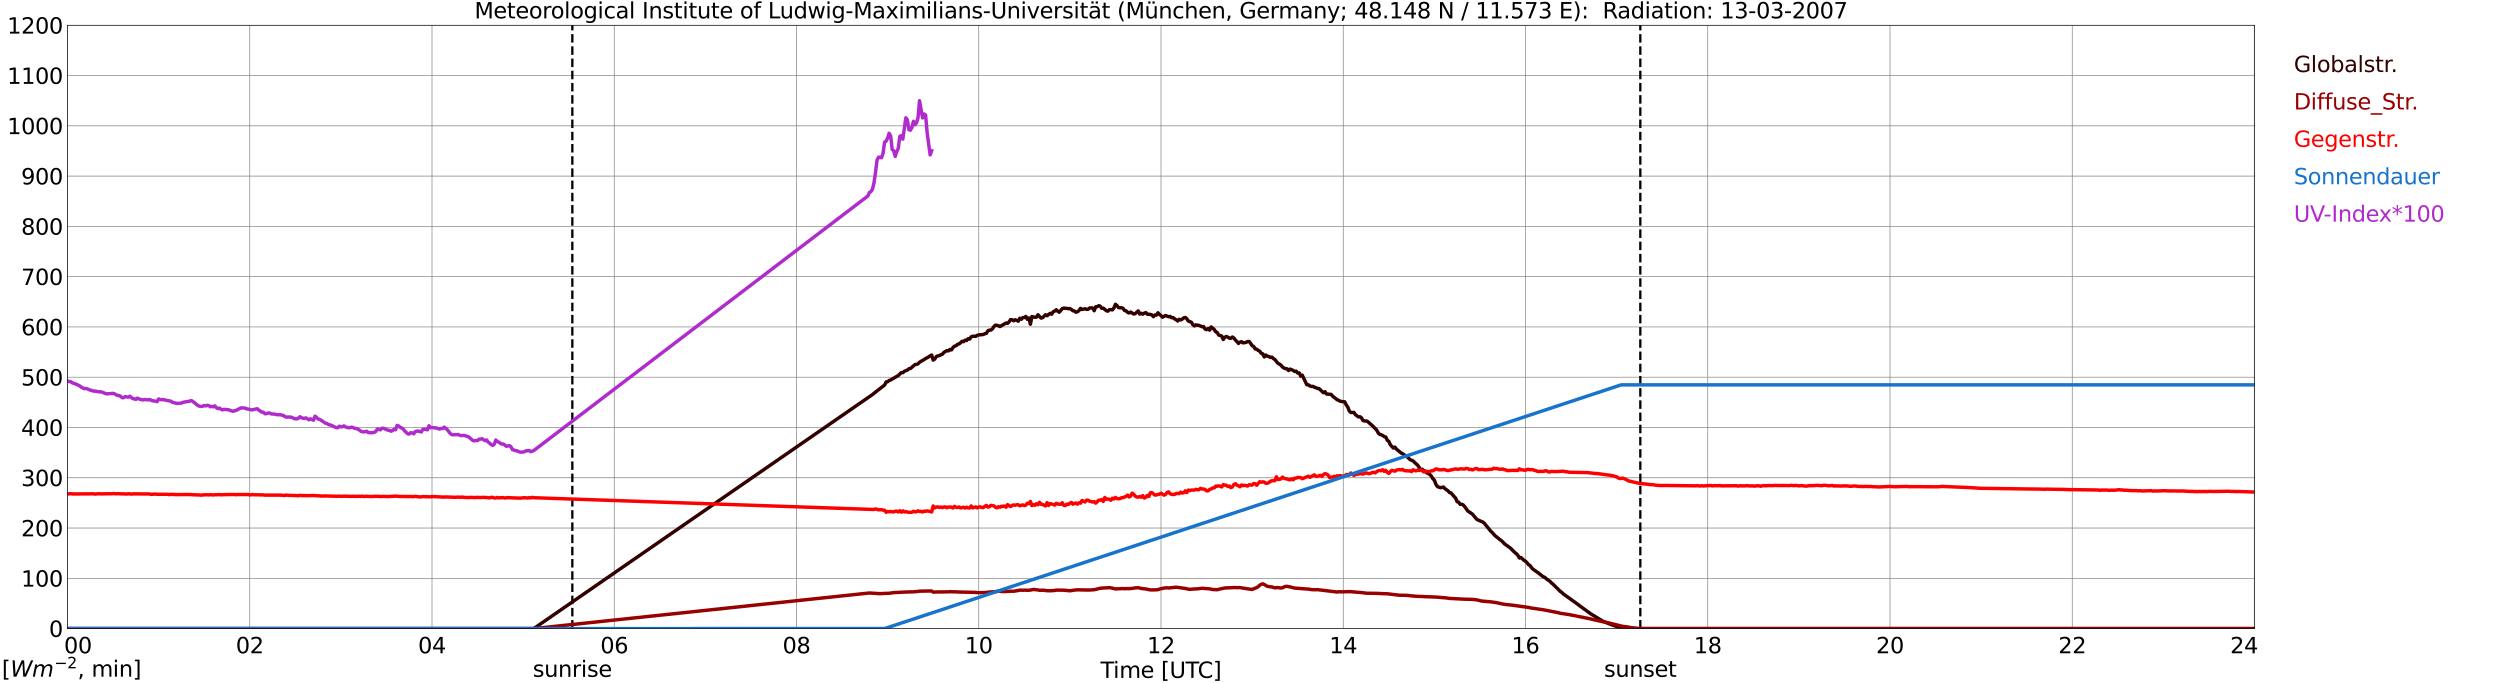 <?xml version="1.0" encoding="utf-8" standalone="no"?>
<!DOCTYPE svg PUBLIC "-//W3C//DTD SVG 1.1//EN"
  "http://www.w3.org/Graphics/SVG/1.1/DTD/svg11.dtd">
<svg xmlns:xlink="http://www.w3.org/1999/xlink" width="1085.4pt" height="296.64pt" viewBox="0 0 1085.4 296.64" xmlns="http://www.w3.org/2000/svg" version="1.1">
 <defs>
  <style type="text/css">*{stroke-linejoin: round; stroke-linecap: butt}</style>
 </defs>
 <g id="figure_1">
  <g id="patch_1">
   <path d="M 0 296.64 
L 1085.4 296.64 
L 1085.4 0 
L 0 0 
z
" style="fill: #ffffff"/>
  </g>
  <g id="axes_1">
   <g id="patch_2">
    <path d="M 29.306 272.909 
L 978.814 272.909 
L 978.814 10.976 
L 29.306 10.976 
z
" style="fill: #ffffff"/>
   </g>
   <g id="patch_3">
    <path d="M 978.814 272.909 
L 978.814 272.909 
L 978.814 10.976 
L 978.814 10.976 
z
" clip-path="url(#p50950a51f9)" style="fill: #d3d3d3; opacity: 0.25; stroke: #d3d3d3; stroke-linejoin: miter"/>
   </g>
   <g id="matplotlib.axis_1">
    <g id="xtick_1">
     <g id="line2d_1">
      <path d="M 29.306 272.909 
L 29.306 10.976 
" clip-path="url(#p50950a51f9)" style="fill: none; stroke: #808080; stroke-width: 0.3; stroke-linecap: square"/>
     </g>
     <g id="line2d_2"/>
     <g id="text_1">
      <!--    00 -->
      <g transform="translate(18.733 283.627) scale(0.095 -0.095)">
       <defs>
        <path id="DejaVuSans-20" transform="scale(0.016)"/>
        <path id="DejaVuSans-30" d="M 2034 4250 
Q 1547 4250 1301 3770 
Q 1056 3291 1056 2328 
Q 1056 1369 1301 889 
Q 1547 409 2034 409 
Q 2525 409 2770 889 
Q 3016 1369 3016 2328 
Q 3016 3291 2770 3770 
Q 2525 4250 2034 4250 
z
M 2034 4750 
Q 2819 4750 3233 4129 
Q 3647 3509 3647 2328 
Q 3647 1150 3233 529 
Q 2819 -91 2034 -91 
Q 1250 -91 836 529 
Q 422 1150 422 2328 
Q 422 3509 836 4129 
Q 1250 4750 2034 4750 
z
" transform="scale(0.016)"/>
       </defs>
       <use xlink:href="#DejaVuSans-20"/>
       <use xlink:href="#DejaVuSans-20" transform="translate(31.787 0)"/>
       <use xlink:href="#DejaVuSans-20" transform="translate(63.574 0)"/>
       <use xlink:href="#DejaVuSans-30" transform="translate(95.361 0)"/>
       <use xlink:href="#DejaVuSans-30" transform="translate(158.984 0)"/>
      </g>
     </g>
    </g>
    <g id="xtick_2">
     <g id="line2d_3">
      <path d="M 108.431 272.909 
L 108.431 10.976 
" clip-path="url(#p50950a51f9)" style="fill: none; stroke: #808080; stroke-width: 0.3; stroke-linecap: square"/>
     </g>
     <g id="line2d_4"/>
     <g id="text_2">
      <!-- 02 -->
      <g transform="translate(102.387 283.627) scale(0.095 -0.095)">
       <defs>
        <path id="DejaVuSans-32" d="M 1228 531 
L 3431 531 
L 3431 0 
L 469 0 
L 469 531 
Q 828 903 1448 1529 
Q 2069 2156 2228 2338 
Q 2531 2678 2651 2914 
Q 2772 3150 2772 3378 
Q 2772 3750 2511 3984 
Q 2250 4219 1831 4219 
Q 1534 4219 1204 4116 
Q 875 4013 500 3803 
L 500 4441 
Q 881 4594 1212 4672 
Q 1544 4750 1819 4750 
Q 2544 4750 2975 4387 
Q 3406 4025 3406 3419 
Q 3406 3131 3298 2873 
Q 3191 2616 2906 2266 
Q 2828 2175 2409 1742 
Q 1991 1309 1228 531 
z
" transform="scale(0.016)"/>
       </defs>
       <use xlink:href="#DejaVuSans-30"/>
       <use xlink:href="#DejaVuSans-32" transform="translate(63.623 0)"/>
      </g>
     </g>
    </g>
    <g id="xtick_3">
     <g id="line2d_5">
      <path d="M 187.557 272.909 
L 187.557 10.976 
" clip-path="url(#p50950a51f9)" style="fill: none; stroke: #808080; stroke-width: 0.3; stroke-linecap: square"/>
     </g>
     <g id="line2d_6"/>
     <g id="text_3">
      <!-- 04 -->
      <g transform="translate(181.513 283.627) scale(0.095 -0.095)">
       <defs>
        <path id="DejaVuSans-34" d="M 2419 4116 
L 825 1625 
L 2419 1625 
L 2419 4116 
z
M 2253 4666 
L 3047 4666 
L 3047 1625 
L 3713 1625 
L 3713 1100 
L 3047 1100 
L 3047 0 
L 2419 0 
L 2419 1100 
L 313 1100 
L 313 1709 
L 2253 4666 
z
" transform="scale(0.016)"/>
       </defs>
       <use xlink:href="#DejaVuSans-30"/>
       <use xlink:href="#DejaVuSans-34" transform="translate(63.623 0)"/>
      </g>
     </g>
    </g>
    <g id="xtick_4">
     <g id="line2d_7">
      <path d="M 266.683 272.909 
L 266.683 10.976 
" clip-path="url(#p50950a51f9)" style="fill: none; stroke: #808080; stroke-width: 0.3; stroke-linecap: square"/>
     </g>
     <g id="line2d_8"/>
     <g id="text_4">
      <!-- 06 -->
      <g transform="translate(260.638 283.627) scale(0.095 -0.095)">
       <defs>
        <path id="DejaVuSans-36" d="M 2113 2584 
Q 1688 2584 1439 2293 
Q 1191 2003 1191 1497 
Q 1191 994 1439 701 
Q 1688 409 2113 409 
Q 2538 409 2786 701 
Q 3034 994 3034 1497 
Q 3034 2003 2786 2293 
Q 2538 2584 2113 2584 
z
M 3366 4563 
L 3366 3988 
Q 3128 4100 2886 4159 
Q 2644 4219 2406 4219 
Q 1781 4219 1451 3797 
Q 1122 3375 1075 2522 
Q 1259 2794 1537 2939 
Q 1816 3084 2150 3084 
Q 2853 3084 3261 2657 
Q 3669 2231 3669 1497 
Q 3669 778 3244 343 
Q 2819 -91 2113 -91 
Q 1303 -91 875 529 
Q 447 1150 447 2328 
Q 447 3434 972 4092 
Q 1497 4750 2381 4750 
Q 2619 4750 2861 4703 
Q 3103 4656 3366 4563 
z
" transform="scale(0.016)"/>
       </defs>
       <use xlink:href="#DejaVuSans-30"/>
       <use xlink:href="#DejaVuSans-36" transform="translate(63.623 0)"/>
      </g>
     </g>
    </g>
    <g id="xtick_5">
     <g id="line2d_9">
      <path d="M 345.808 272.909 
L 345.808 10.976 
" clip-path="url(#p50950a51f9)" style="fill: none; stroke: #808080; stroke-width: 0.3; stroke-linecap: square"/>
     </g>
     <g id="line2d_10"/>
     <g id="text_5">
      <!-- 08 -->
      <g transform="translate(339.764 283.627) scale(0.095 -0.095)">
       <defs>
        <path id="DejaVuSans-38" d="M 2034 2216 
Q 1584 2216 1326 1975 
Q 1069 1734 1069 1313 
Q 1069 891 1326 650 
Q 1584 409 2034 409 
Q 2484 409 2743 651 
Q 3003 894 3003 1313 
Q 3003 1734 2745 1975 
Q 2488 2216 2034 2216 
z
M 1403 2484 
Q 997 2584 770 2862 
Q 544 3141 544 3541 
Q 544 4100 942 4425 
Q 1341 4750 2034 4750 
Q 2731 4750 3128 4425 
Q 3525 4100 3525 3541 
Q 3525 3141 3298 2862 
Q 3072 2584 2669 2484 
Q 3125 2378 3379 2068 
Q 3634 1759 3634 1313 
Q 3634 634 3220 271 
Q 2806 -91 2034 -91 
Q 1263 -91 848 271 
Q 434 634 434 1313 
Q 434 1759 690 2068 
Q 947 2378 1403 2484 
z
M 1172 3481 
Q 1172 3119 1398 2916 
Q 1625 2713 2034 2713 
Q 2441 2713 2670 2916 
Q 2900 3119 2900 3481 
Q 2900 3844 2670 4047 
Q 2441 4250 2034 4250 
Q 1625 4250 1398 4047 
Q 1172 3844 1172 3481 
z
" transform="scale(0.016)"/>
       </defs>
       <use xlink:href="#DejaVuSans-30"/>
       <use xlink:href="#DejaVuSans-38" transform="translate(63.623 0)"/>
      </g>
     </g>
    </g>
    <g id="xtick_6">
     <g id="line2d_11">
      <path d="M 424.934 272.909 
L 424.934 10.976 
" clip-path="url(#p50950a51f9)" style="fill: none; stroke: #808080; stroke-width: 0.3; stroke-linecap: square"/>
     </g>
     <g id="line2d_12"/>
     <g id="text_6">
      <!-- 10 -->
      <g transform="translate(418.89 283.627) scale(0.095 -0.095)">
       <defs>
        <path id="DejaVuSans-31" d="M 794 531 
L 1825 531 
L 1825 4091 
L 703 3866 
L 703 4441 
L 1819 4666 
L 2450 4666 
L 2450 531 
L 3481 531 
L 3481 0 
L 794 0 
L 794 531 
z
" transform="scale(0.016)"/>
       </defs>
       <use xlink:href="#DejaVuSans-31"/>
       <use xlink:href="#DejaVuSans-30" transform="translate(63.623 0)"/>
      </g>
     </g>
    </g>
    <g id="xtick_7">
     <g id="line2d_13">
      <path d="M 504.06 272.909 
L 504.06 10.976 
" clip-path="url(#p50950a51f9)" style="fill: none; stroke: #808080; stroke-width: 0.3; stroke-linecap: square"/>
     </g>
     <g id="line2d_14"/>
     <g id="text_7">
      <!-- 12 -->
      <g transform="translate(498.015 283.627) scale(0.095 -0.095)">
       <use xlink:href="#DejaVuSans-31"/>
       <use xlink:href="#DejaVuSans-32" transform="translate(63.623 0)"/>
      </g>
     </g>
    </g>
    <g id="xtick_8">
     <g id="line2d_15">
      <path d="M 583.185 272.909 
L 583.185 10.976 
" clip-path="url(#p50950a51f9)" style="fill: none; stroke: #808080; stroke-width: 0.3; stroke-linecap: square"/>
     </g>
     <g id="line2d_16"/>
     <g id="text_8">
      <!-- 14 -->
      <g transform="translate(577.141 283.627) scale(0.095 -0.095)">
       <use xlink:href="#DejaVuSans-31"/>
       <use xlink:href="#DejaVuSans-34" transform="translate(63.623 0)"/>
      </g>
     </g>
    </g>
    <g id="xtick_9">
     <g id="line2d_17">
      <path d="M 662.311 272.909 
L 662.311 10.976 
" clip-path="url(#p50950a51f9)" style="fill: none; stroke: #808080; stroke-width: 0.3; stroke-linecap: square"/>
     </g>
     <g id="line2d_18"/>
     <g id="text_9">
      <!-- 16 -->
      <g transform="translate(656.267 283.627) scale(0.095 -0.095)">
       <use xlink:href="#DejaVuSans-31"/>
       <use xlink:href="#DejaVuSans-36" transform="translate(63.623 0)"/>
      </g>
     </g>
    </g>
    <g id="xtick_10">
     <g id="line2d_19">
      <path d="M 741.437 272.909 
L 741.437 10.976 
" clip-path="url(#p50950a51f9)" style="fill: none; stroke: #808080; stroke-width: 0.3; stroke-linecap: square"/>
     </g>
     <g id="line2d_20"/>
     <g id="text_10">
      <!-- 18 -->
      <g transform="translate(735.392 283.627) scale(0.095 -0.095)">
       <use xlink:href="#DejaVuSans-31"/>
       <use xlink:href="#DejaVuSans-38" transform="translate(63.623 0)"/>
      </g>
     </g>
    </g>
    <g id="xtick_11">
     <g id="line2d_21">
      <path d="M 820.562 272.909 
L 820.562 10.976 
" clip-path="url(#p50950a51f9)" style="fill: none; stroke: #808080; stroke-width: 0.3; stroke-linecap: square"/>
     </g>
     <g id="line2d_22"/>
     <g id="text_11">
      <!-- 20 -->
      <g transform="translate(814.518 283.627) scale(0.095 -0.095)">
       <use xlink:href="#DejaVuSans-32"/>
       <use xlink:href="#DejaVuSans-30" transform="translate(63.623 0)"/>
      </g>
     </g>
    </g>
    <g id="xtick_12">
     <g id="line2d_23">
      <path d="M 899.688 272.909 
L 899.688 10.976 
" clip-path="url(#p50950a51f9)" style="fill: none; stroke: #808080; stroke-width: 0.3; stroke-linecap: square"/>
     </g>
     <g id="line2d_24"/>
     <g id="text_12">
      <!-- 22 -->
      <g transform="translate(893.644 283.627) scale(0.095 -0.095)">
       <use xlink:href="#DejaVuSans-32"/>
       <use xlink:href="#DejaVuSans-32" transform="translate(63.623 0)"/>
      </g>
     </g>
    </g>
    <g id="xtick_13">
     <g id="line2d_25">
      <path d="M 978.814 272.909 
L 978.814 10.976 
" clip-path="url(#p50950a51f9)" style="fill: none; stroke: #808080; stroke-width: 0.3; stroke-linecap: square"/>
     </g>
     <g id="line2d_26"/>
     <g id="text_13">
      <!-- 24    -->
      <g transform="translate(968.241 283.627) scale(0.095 -0.095)">
       <use xlink:href="#DejaVuSans-32"/>
       <use xlink:href="#DejaVuSans-34" transform="translate(63.623 0)"/>
       <use xlink:href="#DejaVuSans-20" transform="translate(127.246 0)"/>
       <use xlink:href="#DejaVuSans-20" transform="translate(159.033 0)"/>
       <use xlink:href="#DejaVuSans-20" transform="translate(190.82 0)"/>
      </g>
     </g>
    </g>
    <g id="text_14">
     <!-- Time [UTC] -->
     <g transform="translate(477.806 294.322) scale(0.095 -0.095)">
      <defs>
       <path id="DejaVuSans-54" d="M -19 4666 
L 3928 4666 
L 3928 4134 
L 2272 4134 
L 2272 0 
L 1638 0 
L 1638 4134 
L -19 4134 
L -19 4666 
z
" transform="scale(0.016)"/>
       <path id="DejaVuSans-69" d="M 603 3500 
L 1178 3500 
L 1178 0 
L 603 0 
L 603 3500 
z
M 603 4863 
L 1178 4863 
L 1178 4134 
L 603 4134 
L 603 4863 
z
" transform="scale(0.016)"/>
       <path id="DejaVuSans-6d" d="M 3328 2828 
Q 3544 3216 3844 3400 
Q 4144 3584 4550 3584 
Q 5097 3584 5394 3201 
Q 5691 2819 5691 2113 
L 5691 0 
L 5113 0 
L 5113 2094 
Q 5113 2597 4934 2840 
Q 4756 3084 4391 3084 
Q 3944 3084 3684 2787 
Q 3425 2491 3425 1978 
L 3425 0 
L 2847 0 
L 2847 2094 
Q 2847 2600 2669 2842 
Q 2491 3084 2119 3084 
Q 1678 3084 1418 2786 
Q 1159 2488 1159 1978 
L 1159 0 
L 581 0 
L 581 3500 
L 1159 3500 
L 1159 2956 
Q 1356 3278 1631 3431 
Q 1906 3584 2284 3584 
Q 2666 3584 2933 3390 
Q 3200 3197 3328 2828 
z
" transform="scale(0.016)"/>
       <path id="DejaVuSans-65" d="M 3597 1894 
L 3597 1613 
L 953 1613 
Q 991 1019 1311 708 
Q 1631 397 2203 397 
Q 2534 397 2845 478 
Q 3156 559 3463 722 
L 3463 178 
Q 3153 47 2828 -22 
Q 2503 -91 2169 -91 
Q 1331 -91 842 396 
Q 353 884 353 1716 
Q 353 2575 817 3079 
Q 1281 3584 2069 3584 
Q 2775 3584 3186 3129 
Q 3597 2675 3597 1894 
z
M 3022 2063 
Q 3016 2534 2758 2815 
Q 2500 3097 2075 3097 
Q 1594 3097 1305 2825 
Q 1016 2553 972 2059 
L 3022 2063 
z
" transform="scale(0.016)"/>
       <path id="DejaVuSans-5b" d="M 550 4863 
L 1875 4863 
L 1875 4416 
L 1125 4416 
L 1125 -397 
L 1875 -397 
L 1875 -844 
L 550 -844 
L 550 4863 
z
" transform="scale(0.016)"/>
       <path id="DejaVuSans-55" d="M 556 4666 
L 1191 4666 
L 1191 1831 
Q 1191 1081 1462 751 
Q 1734 422 2344 422 
Q 2950 422 3222 751 
Q 3494 1081 3494 1831 
L 3494 4666 
L 4128 4666 
L 4128 1753 
Q 4128 841 3676 375 
Q 3225 -91 2344 -91 
Q 1459 -91 1007 375 
Q 556 841 556 1753 
L 556 4666 
z
" transform="scale(0.016)"/>
       <path id="DejaVuSans-43" d="M 4122 4306 
L 4122 3641 
Q 3803 3938 3442 4084 
Q 3081 4231 2675 4231 
Q 1875 4231 1450 3742 
Q 1025 3253 1025 2328 
Q 1025 1406 1450 917 
Q 1875 428 2675 428 
Q 3081 428 3442 575 
Q 3803 722 4122 1019 
L 4122 359 
Q 3791 134 3420 21 
Q 3050 -91 2638 -91 
Q 1578 -91 968 557 
Q 359 1206 359 2328 
Q 359 3453 968 4101 
Q 1578 4750 2638 4750 
Q 3056 4750 3426 4639 
Q 3797 4528 4122 4306 
z
" transform="scale(0.016)"/>
       <path id="DejaVuSans-5d" d="M 1947 4863 
L 1947 -844 
L 622 -844 
L 622 -397 
L 1369 -397 
L 1369 4416 
L 622 4416 
L 622 4863 
L 1947 4863 
z
" transform="scale(0.016)"/>
      </defs>
      <use xlink:href="#DejaVuSans-54"/>
      <use xlink:href="#DejaVuSans-69" transform="translate(57.959 0)"/>
      <use xlink:href="#DejaVuSans-6d" transform="translate(85.742 0)"/>
      <use xlink:href="#DejaVuSans-65" transform="translate(183.154 0)"/>
      <use xlink:href="#DejaVuSans-20" transform="translate(244.678 0)"/>
      <use xlink:href="#DejaVuSans-5b" transform="translate(276.465 0)"/>
      <use xlink:href="#DejaVuSans-55" transform="translate(315.479 0)"/>
      <use xlink:href="#DejaVuSans-54" transform="translate(388.672 0)"/>
      <use xlink:href="#DejaVuSans-43" transform="translate(443.881 0)"/>
      <use xlink:href="#DejaVuSans-5d" transform="translate(513.705 0)"/>
     </g>
    </g>
   </g>
   <g id="matplotlib.axis_2">
    <g id="ytick_1">
     <g id="line2d_27">
      <path d="M 29.306 272.909 
L 978.814 272.909 
" clip-path="url(#p50950a51f9)" style="fill: none; stroke: #808080; stroke-width: 0.3; stroke-linecap: square"/>
     </g>
     <g id="line2d_28"/>
     <g id="text_15">
      <!-- 0 -->
      <g transform="translate(21.261 276.518) scale(0.095 -0.095)">
       <use xlink:href="#DejaVuSans-30"/>
      </g>
     </g>
    </g>
    <g id="ytick_2">
     <g id="line2d_29">
      <path d="M 29.306 251.081 
L 978.814 251.081 
" clip-path="url(#p50950a51f9)" style="fill: none; stroke: #808080; stroke-width: 0.3; stroke-linecap: square"/>
     </g>
     <g id="line2d_30"/>
     <g id="text_16">
      <!-- 100 -->
      <g transform="translate(9.173 254.69) scale(0.095 -0.095)">
       <use xlink:href="#DejaVuSans-31"/>
       <use xlink:href="#DejaVuSans-30" transform="translate(63.623 0)"/>
       <use xlink:href="#DejaVuSans-30" transform="translate(127.246 0)"/>
      </g>
     </g>
    </g>
    <g id="ytick_3">
     <g id="line2d_31">
      <path d="M 29.306 229.253 
L 978.814 229.253 
" clip-path="url(#p50950a51f9)" style="fill: none; stroke: #808080; stroke-width: 0.3; stroke-linecap: square"/>
     </g>
     <g id="line2d_32"/>
     <g id="text_17">
      <!-- 200 -->
      <g transform="translate(9.173 232.863) scale(0.095 -0.095)">
       <use xlink:href="#DejaVuSans-32"/>
       <use xlink:href="#DejaVuSans-30" transform="translate(63.623 0)"/>
       <use xlink:href="#DejaVuSans-30" transform="translate(127.246 0)"/>
      </g>
     </g>
    </g>
    <g id="ytick_4">
     <g id="line2d_33">
      <path d="M 29.306 207.426 
L 978.814 207.426 
" clip-path="url(#p50950a51f9)" style="fill: none; stroke: #808080; stroke-width: 0.3; stroke-linecap: square"/>
     </g>
     <g id="line2d_34"/>
     <g id="text_18">
      <!-- 300 -->
      <g transform="translate(9.173 211.035) scale(0.095 -0.095)">
       <defs>
        <path id="DejaVuSans-33" d="M 2597 2516 
Q 3050 2419 3304 2112 
Q 3559 1806 3559 1356 
Q 3559 666 3084 287 
Q 2609 -91 1734 -91 
Q 1441 -91 1130 -33 
Q 819 25 488 141 
L 488 750 
Q 750 597 1062 519 
Q 1375 441 1716 441 
Q 2309 441 2620 675 
Q 2931 909 2931 1356 
Q 2931 1769 2642 2001 
Q 2353 2234 1838 2234 
L 1294 2234 
L 1294 2753 
L 1863 2753 
Q 2328 2753 2575 2939 
Q 2822 3125 2822 3475 
Q 2822 3834 2567 4026 
Q 2313 4219 1838 4219 
Q 1578 4219 1281 4162 
Q 984 4106 628 3988 
L 628 4550 
Q 988 4650 1302 4700 
Q 1616 4750 1894 4750 
Q 2613 4750 3031 4423 
Q 3450 4097 3450 3541 
Q 3450 3153 3228 2886 
Q 3006 2619 2597 2516 
z
" transform="scale(0.016)"/>
       </defs>
       <use xlink:href="#DejaVuSans-33"/>
       <use xlink:href="#DejaVuSans-30" transform="translate(63.623 0)"/>
       <use xlink:href="#DejaVuSans-30" transform="translate(127.246 0)"/>
      </g>
     </g>
    </g>
    <g id="ytick_5">
     <g id="line2d_35">
      <path d="M 29.306 185.598 
L 978.814 185.598 
" clip-path="url(#p50950a51f9)" style="fill: none; stroke: #808080; stroke-width: 0.3; stroke-linecap: square"/>
     </g>
     <g id="line2d_36"/>
     <g id="text_19">
      <!-- 400 -->
      <g transform="translate(9.173 189.207) scale(0.095 -0.095)">
       <use xlink:href="#DejaVuSans-34"/>
       <use xlink:href="#DejaVuSans-30" transform="translate(63.623 0)"/>
       <use xlink:href="#DejaVuSans-30" transform="translate(127.246 0)"/>
      </g>
     </g>
    </g>
    <g id="ytick_6">
     <g id="line2d_37">
      <path d="M 29.306 163.77 
L 978.814 163.77 
" clip-path="url(#p50950a51f9)" style="fill: none; stroke: #808080; stroke-width: 0.3; stroke-linecap: square"/>
     </g>
     <g id="line2d_38"/>
     <g id="text_20">
      <!-- 500 -->
      <g transform="translate(9.173 167.379) scale(0.095 -0.095)">
       <defs>
        <path id="DejaVuSans-35" d="M 691 4666 
L 3169 4666 
L 3169 4134 
L 1269 4134 
L 1269 2991 
Q 1406 3038 1543 3061 
Q 1681 3084 1819 3084 
Q 2600 3084 3056 2656 
Q 3513 2228 3513 1497 
Q 3513 744 3044 326 
Q 2575 -91 1722 -91 
Q 1428 -91 1123 -41 
Q 819 9 494 109 
L 494 744 
Q 775 591 1075 516 
Q 1375 441 1709 441 
Q 2250 441 2565 725 
Q 2881 1009 2881 1497 
Q 2881 1984 2565 2268 
Q 2250 2553 1709 2553 
Q 1456 2553 1204 2497 
Q 953 2441 691 2322 
L 691 4666 
z
" transform="scale(0.016)"/>
       </defs>
       <use xlink:href="#DejaVuSans-35"/>
       <use xlink:href="#DejaVuSans-30" transform="translate(63.623 0)"/>
       <use xlink:href="#DejaVuSans-30" transform="translate(127.246 0)"/>
      </g>
     </g>
    </g>
    <g id="ytick_7">
     <g id="line2d_39">
      <path d="M 29.306 141.942 
L 978.814 141.942 
" clip-path="url(#p50950a51f9)" style="fill: none; stroke: #808080; stroke-width: 0.3; stroke-linecap: square"/>
     </g>
     <g id="line2d_40"/>
     <g id="text_21">
      <!-- 600 -->
      <g transform="translate(9.173 145.551) scale(0.095 -0.095)">
       <use xlink:href="#DejaVuSans-36"/>
       <use xlink:href="#DejaVuSans-30" transform="translate(63.623 0)"/>
       <use xlink:href="#DejaVuSans-30" transform="translate(127.246 0)"/>
      </g>
     </g>
    </g>
    <g id="ytick_8">
     <g id="line2d_41">
      <path d="M 29.306 120.114 
L 978.814 120.114 
" clip-path="url(#p50950a51f9)" style="fill: none; stroke: #808080; stroke-width: 0.3; stroke-linecap: square"/>
     </g>
     <g id="line2d_42"/>
     <g id="text_22">
      <!-- 700 -->
      <g transform="translate(9.173 123.724) scale(0.095 -0.095)">
       <defs>
        <path id="DejaVuSans-37" d="M 525 4666 
L 3525 4666 
L 3525 4397 
L 1831 0 
L 1172 0 
L 2766 4134 
L 525 4134 
L 525 4666 
z
" transform="scale(0.016)"/>
       </defs>
       <use xlink:href="#DejaVuSans-37"/>
       <use xlink:href="#DejaVuSans-30" transform="translate(63.623 0)"/>
       <use xlink:href="#DejaVuSans-30" transform="translate(127.246 0)"/>
      </g>
     </g>
    </g>
    <g id="ytick_9">
     <g id="line2d_43">
      <path d="M 29.306 98.287 
L 978.814 98.287 
" clip-path="url(#p50950a51f9)" style="fill: none; stroke: #808080; stroke-width: 0.3; stroke-linecap: square"/>
     </g>
     <g id="line2d_44"/>
     <g id="text_23">
      <!-- 800 -->
      <g transform="translate(9.173 101.896) scale(0.095 -0.095)">
       <use xlink:href="#DejaVuSans-38"/>
       <use xlink:href="#DejaVuSans-30" transform="translate(63.623 0)"/>
       <use xlink:href="#DejaVuSans-30" transform="translate(127.246 0)"/>
      </g>
     </g>
    </g>
    <g id="ytick_10">
     <g id="line2d_45">
      <path d="M 29.306 76.459 
L 978.814 76.459 
" clip-path="url(#p50950a51f9)" style="fill: none; stroke: #808080; stroke-width: 0.3; stroke-linecap: square"/>
     </g>
     <g id="line2d_46"/>
     <g id="text_24">
      <!-- 900 -->
      <g transform="translate(9.173 80.068) scale(0.095 -0.095)">
       <defs>
        <path id="DejaVuSans-39" d="M 703 97 
L 703 672 
Q 941 559 1184 500 
Q 1428 441 1663 441 
Q 2288 441 2617 861 
Q 2947 1281 2994 2138 
Q 2813 1869 2534 1725 
Q 2256 1581 1919 1581 
Q 1219 1581 811 2004 
Q 403 2428 403 3163 
Q 403 3881 828 4315 
Q 1253 4750 1959 4750 
Q 2769 4750 3195 4129 
Q 3622 3509 3622 2328 
Q 3622 1225 3098 567 
Q 2575 -91 1691 -91 
Q 1453 -91 1209 -44 
Q 966 3 703 97 
z
M 1959 2075 
Q 2384 2075 2632 2365 
Q 2881 2656 2881 3163 
Q 2881 3666 2632 3958 
Q 2384 4250 1959 4250 
Q 1534 4250 1286 3958 
Q 1038 3666 1038 3163 
Q 1038 2656 1286 2365 
Q 1534 2075 1959 2075 
z
" transform="scale(0.016)"/>
       </defs>
       <use xlink:href="#DejaVuSans-39"/>
       <use xlink:href="#DejaVuSans-30" transform="translate(63.623 0)"/>
       <use xlink:href="#DejaVuSans-30" transform="translate(127.246 0)"/>
      </g>
     </g>
    </g>
    <g id="ytick_11">
     <g id="line2d_47">
      <path d="M 29.306 54.631 
L 978.814 54.631 
" clip-path="url(#p50950a51f9)" style="fill: none; stroke: #808080; stroke-width: 0.3; stroke-linecap: square"/>
     </g>
     <g id="line2d_48"/>
     <g id="text_25">
      <!-- 1000 -->
      <g transform="translate(3.128 58.24) scale(0.095 -0.095)">
       <use xlink:href="#DejaVuSans-31"/>
       <use xlink:href="#DejaVuSans-30" transform="translate(63.623 0)"/>
       <use xlink:href="#DejaVuSans-30" transform="translate(127.246 0)"/>
       <use xlink:href="#DejaVuSans-30" transform="translate(190.869 0)"/>
      </g>
     </g>
    </g>
    <g id="ytick_12">
     <g id="line2d_49">
      <path d="M 29.306 32.803 
L 978.814 32.803 
" clip-path="url(#p50950a51f9)" style="fill: none; stroke: #808080; stroke-width: 0.3; stroke-linecap: square"/>
     </g>
     <g id="line2d_50"/>
     <g id="text_26">
      <!-- 1100 -->
      <g transform="translate(3.128 36.413) scale(0.095 -0.095)">
       <use xlink:href="#DejaVuSans-31"/>
       <use xlink:href="#DejaVuSans-31" transform="translate(63.623 0)"/>
       <use xlink:href="#DejaVuSans-30" transform="translate(127.246 0)"/>
       <use xlink:href="#DejaVuSans-30" transform="translate(190.869 0)"/>
      </g>
     </g>
    </g>
    <g id="ytick_13">
     <g id="line2d_51">
      <path d="M 29.306 10.976 
L 978.814 10.976 
" clip-path="url(#p50950a51f9)" style="fill: none; stroke: #808080; stroke-width: 0.3; stroke-linecap: square"/>
     </g>
     <g id="line2d_52"/>
     <g id="text_27">
      <!-- 1200 -->
      <g transform="translate(3.128 14.585) scale(0.095 -0.095)">
       <use xlink:href="#DejaVuSans-31"/>
       <use xlink:href="#DejaVuSans-32" transform="translate(63.623 0)"/>
       <use xlink:href="#DejaVuSans-30" transform="translate(127.246 0)"/>
       <use xlink:href="#DejaVuSans-30" transform="translate(190.869 0)"/>
      </g>
     </g>
    </g>
   </g>
   <g id="line2d_53">
    <path d="M 248.484 272.909 
L 248.484 10.976 
" clip-path="url(#p50950a51f9)" style="fill: none; stroke-dasharray: 3.7,1.6; stroke-dashoffset: 0; stroke: #000000"/>
   </g>
   <g id="line2d_54">
    <path d="M 712.16 272.909 
L 712.16 10.976 
" clip-path="url(#p50950a51f9)" style="fill: none; stroke-dasharray: 3.7,1.6; stroke-dashoffset: 0; stroke: #000000"/>
   </g>
   <g id="line2d_55">
    <path d="M 29.306 272.909 
L 231.736 272.909 
L 378.777 171.314 
L 380.756 169.718 
L 384.053 167.179 
L 384.712 165.826 
L 385.371 165.745 
L 386.031 165.171 
L 386.69 164.966 
L 389.987 163.043 
L 391.306 161.773 
L 391.965 161.814 
L 392.624 161.199 
L 393.943 160.666 
L 394.603 160.094 
L 395.262 160.011 
L 397.24 158.291 
L 397.899 158.21 
L 398.559 157.964 
L 399.218 157.268 
L 402.515 155.303 
L 403.175 154.976 
L 403.834 154.482 
L 404.493 154.155 
L 405.153 156.357 
L 405.812 155.908 
L 406.471 154.842 
L 407.131 154.515 
L 407.79 154.432 
L 408.45 154.024 
L 409.109 153.819 
L 409.768 153.039 
L 411.087 152.221 
L 411.746 152.343 
L 412.406 151.73 
L 413.065 151.935 
L 413.725 150.911 
L 414.384 150.296 
L 415.043 150.132 
L 415.703 149.519 
L 416.362 149.313 
L 417.022 148.822 
L 417.681 148.168 
L 418.34 148.331 
L 419 147.676 
L 419.659 147.84 
L 420.318 147.061 
L 420.978 147.225 
L 421.637 146.242 
L 422.297 145.996 
L 422.956 145.956 
L 423.615 146.037 
L 424.275 145.587 
L 424.934 145.424 
L 426.912 145.219 
L 427.572 144.891 
L 428.231 144.727 
L 428.89 143.621 
L 429.55 143.335 
L 430.209 143.293 
L 430.869 142.802 
L 431.528 141.779 
L 432.187 141.165 
L 432.847 141.246 
L 433.506 141.451 
L 434.165 141.779 
L 436.803 140.222 
L 437.462 140.386 
L 438.122 139.69 
L 438.781 138.749 
L 439.44 138.83 
L 440.1 139.279 
L 440.759 138.83 
L 441.419 139.076 
L 442.078 139.445 
L 442.737 138.175 
L 443.397 138.624 
L 444.056 137.889 
L 444.716 137.889 
L 445.375 137.396 
L 446.034 138.624 
L 446.694 138.053 
L 447.353 140.755 
L 448.012 137.437 
L 449.331 137.764 
L 449.991 137.684 
L 450.65 136.66 
L 451.969 138.092 
L 452.628 137.928 
L 453.947 136.66 
L 454.606 137.068 
L 455.925 136.044 
L 456.584 136.413 
L 457.244 135.348 
L 457.903 135.062 
L 458.563 134.488 
L 459.222 135.104 
L 459.881 135.553 
L 461.2 133.997 
L 461.859 133.752 
L 462.519 133.875 
L 463.178 133.875 
L 463.838 134.038 
L 464.497 133.955 
L 465.156 134.366 
L 465.816 134.94 
L 466.475 135.021 
L 467.134 135.553 
L 467.794 135.348 
L 468.453 134.857 
L 469.113 133.875 
L 469.772 134.366 
L 471.091 134.038 
L 471.75 134.324 
L 472.409 134.285 
L 473.069 133.711 
L 473.728 133.67 
L 474.388 133.752 
L 475.047 134.898 
L 475.706 133.22 
L 476.366 133.137 
L 477.025 132.729 
L 477.685 132.932 
L 478.344 133.875 
L 479.003 133.792 
L 480.322 134.898 
L 480.981 135.104 
L 481.641 134.449 
L 482.3 134.407 
L 482.96 134.53 
L 483.619 133.711 
L 484.278 132.113 
L 484.938 132.646 
L 485.597 133.547 
L 486.256 133.628 
L 486.916 133.589 
L 487.575 133.875 
L 488.235 134.815 
L 488.894 134.94 
L 489.553 135.595 
L 490.213 135.881 
L 490.872 135.472 
L 492.191 136.333 
L 492.85 136.169 
L 494.169 134.981 
L 494.828 136.372 
L 495.488 136.005 
L 496.147 136.413 
L 496.807 135.964 
L 497.466 135.717 
L 498.125 136.413 
L 499.444 136.496 
L 500.103 136.741 
L 500.763 137.478 
L 501.422 136.741 
L 502.082 136.782 
L 502.741 135.8 
L 503.4 136.536 
L 504.06 136.987 
L 504.719 137.725 
L 506.038 136.987 
L 507.357 137.52 
L 508.016 137.396 
L 508.675 137.928 
L 509.335 137.889 
L 509.994 138.461 
L 510.654 138.83 
L 511.313 139.362 
L 511.972 138.624 
L 512.632 138.913 
L 513.291 138.544 
L 513.95 137.97 
L 514.61 137.847 
L 515.269 138.38 
L 515.929 139.404 
L 517.247 139.895 
L 517.907 140.999 
L 518.566 141.493 
L 519.226 141.041 
L 519.885 141.204 
L 520.544 141.246 
L 521.863 141.859 
L 522.522 141.779 
L 523.182 142.844 
L 523.841 143.13 
L 524.501 142.639 
L 525.16 143.335 
L 525.819 141.942 
L 527.138 143.007 
L 527.797 144.031 
L 528.457 144.359 
L 529.116 145.465 
L 530.435 145.915 
L 531.094 147.388 
L 531.754 146.447 
L 532.413 146.079 
L 533.073 146.365 
L 533.732 146.816 
L 534.391 146.856 
L 535.051 146.325 
L 535.71 146.775 
L 536.369 147.635 
L 537.029 148.29 
L 537.688 149.108 
L 538.348 148.576 
L 539.007 148.331 
L 539.666 148.864 
L 540.985 148.659 
L 541.644 148.29 
L 542.304 148.248 
L 542.963 149.069 
L 543.623 150.093 
L 544.282 150.379 
L 544.941 151.483 
L 545.601 151.608 
L 546.26 152.14 
L 546.919 152.468 
L 547.579 153.408 
L 548.238 153.614 
L 548.898 154.965 
L 549.557 154.146 
L 550.216 154.637 
L 550.876 154.76 
L 551.535 155.17 
L 552.195 155.048 
L 552.854 155.661 
L 553.513 156.113 
L 554.832 157.75 
L 555.491 158.077 
L 556.151 158.568 
L 556.81 159.348 
L 557.47 159.797 
L 558.129 160.044 
L 558.788 160.125 
L 559.448 160.863 
L 560.107 160.247 
L 561.426 160.821 
L 562.085 161.273 
L 562.745 161.148 
L 563.404 161.967 
L 564.063 161.886 
L 564.723 163.32 
L 565.382 162.869 
L 567.36 167.046 
L 568.02 167.046 
L 568.679 167.537 
L 569.338 167.784 
L 569.998 167.743 
L 570.657 168.112 
L 571.317 168.317 
L 571.976 168.644 
L 572.635 168.683 
L 574.613 170.528 
L 575.273 170.076 
L 575.932 171.06 
L 577.91 171.224 
L 578.57 172.001 
L 580.548 173.558 
L 581.207 173.804 
L 581.867 174.212 
L 583.185 174.418 
L 583.845 174.459 
L 584.504 175.852 
L 585.164 176.751 
L 585.823 178.471 
L 586.482 179.087 
L 587.801 179.045 
L 588.46 180.027 
L 589.779 181.012 
L 590.439 180.929 
L 591.098 181.42 
L 591.757 182.568 
L 592.417 182.771 
L 593.076 182.732 
L 593.736 182.976 
L 595.714 184.696 
L 597.692 186.704 
L 598.351 187.931 
L 599.011 188.588 
L 599.67 188.752 
L 600.329 189.079 
L 600.989 189.57 
L 601.648 189.734 
L 602.307 191.168 
L 602.967 191.618 
L 603.626 193.091 
L 604.945 194.525 
L 605.604 194.115 
L 606.264 194.975 
L 608.242 196.614 
L 609.561 197.391 
L 610.22 198.048 
L 610.879 198.251 
L 612.198 199.563 
L 613.517 200.096 
L 614.176 200.792 
L 615.495 201.979 
L 616.814 203.944 
L 617.473 203.739 
L 618.133 204.313 
L 618.792 204.599 
L 619.451 205.295 
L 620.111 205.542 
L 620.77 205.991 
L 621.429 206.688 
L 622.089 207.836 
L 622.748 208.491 
L 623.408 210.252 
L 624.067 211.276 
L 625.386 211.726 
L 626.045 211.643 
L 626.705 211.44 
L 627.364 212.175 
L 628.683 213.118 
L 629.342 213.856 
L 630.001 214.02 
L 631.32 215.576 
L 631.98 216.272 
L 632.639 217.826 
L 633.298 218.032 
L 633.958 218.975 
L 634.617 218.933 
L 635.276 219.219 
L 635.936 219.998 
L 637.255 221.841 
L 639.233 223.192 
L 641.211 225.527 
L 643.189 226.427 
L 643.848 226.673 
L 644.508 227.287 
L 647.145 230.524 
L 647.805 231.137 
L 649.123 232.61 
L 652.42 235.232 
L 653.08 236.011 
L 655.717 237.934 
L 657.695 239.901 
L 658.355 240.392 
L 659.014 241.13 
L 659.674 242.276 
L 660.333 242.031 
L 661.652 243.26 
L 662.311 243.668 
L 662.97 244.284 
L 663.63 245.183 
L 664.289 245.511 
L 664.949 246.495 
L 665.608 247.15 
L 668.246 248.992 
L 669.564 250.099 
L 670.883 250.834 
L 671.542 251.45 
L 672.861 252.31 
L 673.521 253.048 
L 674.18 253.539 
L 677.477 256.815 
L 678.136 257.265 
L 678.796 257.92 
L 682.092 260.255 
L 684.071 261.687 
L 686.049 263.163 
L 690.664 266.52 
L 695.939 269.715 
L 697.918 270.534 
L 699.896 271.311 
L 703.193 272.418 
L 704.511 272.909 
L 978.154 272.909 
L 978.154 272.909 
" clip-path="url(#p50950a51f9)" style="fill: none; stroke: #330000; stroke-width: 1.5; stroke-linecap: square"/>
   </g>
   <g id="line2d_56">
    <path d="M 29.306 272.909 
L 231.736 272.909 
L 377.459 257.453 
L 382.074 257.745 
L 383.393 257.662 
L 386.031 257.577 
L 388.009 257.284 
L 393.284 257.031 
L 396.581 256.948 
L 398.559 256.78 
L 399.218 256.654 
L 404.493 256.571 
L 405.153 257.084 
L 407.131 257.001 
L 408.45 257.001 
L 411.746 256.957 
L 412.406 256.874 
L 413.725 256.957 
L 414.384 256.916 
L 415.703 257.001 
L 418.34 257.084 
L 422.956 257.167 
L 424.934 257.335 
L 427.572 257.252 
L 430.209 257.001 
L 430.869 256.916 
L 431.528 256.957 
L 433.506 256.665 
L 434.165 256.665 
L 434.825 256.833 
L 436.144 256.833 
L 439.44 256.665 
L 440.1 256.706 
L 442.737 256.243 
L 443.397 256.202 
L 444.056 256.287 
L 444.716 256.202 
L 446.034 256.287 
L 447.353 256.202 
L 448.672 255.909 
L 450.65 256.119 
L 451.309 256.287 
L 453.287 256.243 
L 453.947 256.411 
L 455.925 256.497 
L 457.903 256.37 
L 458.563 256.202 
L 461.859 256.243 
L 464.497 256.497 
L 466.475 256.202 
L 467.794 256.075 
L 471.75 256.16 
L 473.069 256.16 
L 475.047 256.034 
L 477.685 255.405 
L 479.003 255.279 
L 480.981 255.196 
L 481.641 255.11 
L 482.96 255.364 
L 484.278 255.698 
L 485.597 255.615 
L 487.575 255.53 
L 488.235 255.615 
L 488.894 255.53 
L 490.213 255.573 
L 491.532 255.447 
L 492.85 255.237 
L 494.169 255.152 
L 495.488 255.488 
L 497.466 255.698 
L 499.444 256.119 
L 502.082 256.075 
L 502.741 255.992 
L 504.06 255.573 
L 504.719 255.488 
L 505.379 255.279 
L 506.697 255.196 
L 507.357 255.279 
L 510.654 254.942 
L 511.972 255.11 
L 514.61 255.488 
L 515.929 255.783 
L 516.588 255.866 
L 518.566 255.698 
L 519.885 255.656 
L 521.863 255.405 
L 525.16 255.656 
L 526.479 255.951 
L 528.457 256.034 
L 529.776 255.698 
L 531.754 255.279 
L 536.369 255.069 
L 537.029 255.152 
L 537.688 255.069 
L 539.007 255.196 
L 539.666 255.364 
L 540.326 255.405 
L 541.644 255.656 
L 543.623 255.909 
L 545.601 255.11 
L 546.26 254.691 
L 546.919 254.061 
L 547.579 253.683 
L 548.238 253.473 
L 548.898 253.768 
L 550.216 254.565 
L 551.535 254.774 
L 552.195 254.818 
L 553.513 255.237 
L 554.832 255.069 
L 555.491 255.237 
L 556.151 255.279 
L 556.81 255.196 
L 557.47 254.818 
L 558.129 254.606 
L 558.788 254.565 
L 560.107 254.818 
L 562.085 255.32 
L 568.679 255.824 
L 569.338 255.992 
L 571.317 256.034 
L 571.976 255.992 
L 580.548 257.042 
L 581.207 256.916 
L 583.185 256.957 
L 585.164 256.874 
L 586.482 256.874 
L 589.12 257.125 
L 590.439 257.21 
L 591.757 257.335 
L 593.076 257.546 
L 598.351 257.629 
L 599.67 257.712 
L 602.307 257.797 
L 607.582 258.426 
L 610.879 258.47 
L 612.198 258.638 
L 614.836 258.889 
L 617.473 258.972 
L 618.792 259.057 
L 621.429 259.14 
L 623.408 259.225 
L 628.023 259.603 
L 629.342 259.812 
L 635.936 260.148 
L 639.233 260.231 
L 641.211 260.441 
L 643.189 260.945 
L 647.145 261.281 
L 649.783 261.659 
L 652.42 262.246 
L 653.739 262.458 
L 656.377 262.709 
L 663.63 263.715 
L 664.949 264.01 
L 670.224 264.765 
L 676.817 266.066 
L 677.477 266.278 
L 681.433 266.865 
L 690.005 268.585 
L 693.961 269.508 
L 698.577 270.475 
L 704.511 271.944 
L 706.49 272.154 
L 707.808 272.446 
L 709.127 272.614 
L 711.765 272.909 
L 978.154 272.909 
L 978.154 272.909 
" clip-path="url(#p50950a51f9)" style="fill: none; stroke: #990000; stroke-width: 1.5; stroke-linecap: square"/>
   </g>
   <g id="line2d_57">
    <path d="M 29.306 214.343 
L 29.965 214.428 
L 30.625 214.343 
L 31.943 214.454 
L 40.515 214.395 
L 41.175 214.511 
L 42.493 214.389 
L 44.472 214.419 
L 47.109 214.369 
L 48.428 214.378 
L 49.087 214.271 
L 50.406 214.393 
L 51.065 214.332 
L 53.043 214.428 
L 53.703 214.395 
L 54.362 214.493 
L 56.34 214.389 
L 57 214.526 
L 57.659 214.426 
L 59.637 214.428 
L 64.912 214.461 
L 65.572 214.64 
L 66.89 214.513 
L 68.869 214.618 
L 70.187 214.598 
L 72.825 214.609 
L 73.484 214.742 
L 74.144 214.594 
L 74.803 214.688 
L 75.462 214.624 
L 76.122 214.74 
L 77.441 214.742 
L 79.419 214.716 
L 82.716 214.703 
L 84.034 214.847 
L 84.694 214.788 
L 85.353 214.893 
L 86.672 214.871 
L 87.331 214.993 
L 88.65 214.821 
L 89.969 214.827 
L 90.628 214.873 
L 91.288 214.781 
L 92.606 214.886 
L 93.266 214.775 
L 94.584 214.808 
L 95.244 214.709 
L 95.903 214.836 
L 97.881 214.738 
L 101.838 214.683 
L 102.497 214.801 
L 103.156 214.696 
L 104.475 214.716 
L 107.772 214.707 
L 108.431 214.902 
L 109.75 214.716 
L 110.41 214.84 
L 111.728 214.808 
L 113.047 214.858 
L 113.707 214.819 
L 115.025 214.969 
L 121.619 214.967 
L 123.597 215.115 
L 124.257 214.926 
L 124.916 215.052 
L 126.235 215.072 
L 129.532 215.207 
L 130.191 215.061 
L 131.51 215.179 
L 132.169 215.118 
L 132.829 215.205 
L 136.125 215.113 
L 138.104 215.281 
L 138.763 215.249 
L 139.422 215.377 
L 141.4 215.321 
L 142.719 215.369 
L 144.697 215.423 
L 146.676 215.46 
L 147.335 215.404 
L 148.654 215.502 
L 149.313 215.408 
L 152.61 215.519 
L 153.269 215.456 
L 154.588 215.532 
L 155.247 215.443 
L 156.566 215.521 
L 157.226 215.412 
L 157.885 215.556 
L 159.204 215.482 
L 161.182 215.583 
L 162.501 215.497 
L 164.479 215.5 
L 165.138 215.58 
L 166.457 215.515 
L 168.435 215.598 
L 171.732 215.397 
L 173.71 215.55 
L 178.326 215.574 
L 179.645 215.617 
L 180.304 215.482 
L 182.282 215.766 
L 183.601 215.604 
L 186.898 215.711 
L 187.557 215.58 
L 190.195 215.694 
L 192.173 215.794 
L 192.832 215.831 
L 193.492 215.742 
L 197.448 215.903 
L 199.426 215.818 
L 200.085 215.941 
L 200.745 215.77 
L 201.404 215.958 
L 203.382 216.021 
L 204.701 215.934 
L 206.02 216.039 
L 207.339 215.943 
L 208.657 216.008 
L 209.976 215.917 
L 210.635 216.021 
L 211.295 216.008 
L 212.614 216.163 
L 213.273 215.914 
L 213.932 215.969 
L 214.592 216.183 
L 215.251 216.216 
L 215.91 215.971 
L 216.57 216.218 
L 217.229 216.074 
L 218.548 216.069 
L 219.207 216.211 
L 220.526 216.039 
L 221.845 216.126 
L 225.801 216.264 
L 227.779 216.076 
L 229.098 216.235 
L 229.757 216.034 
L 230.417 216.211 
L 231.076 215.921 
L 231.736 216.089 
L 379.437 221.199 
L 380.096 220.954 
L 381.415 221.336 
L 382.734 221.288 
L 383.393 221.496 
L 384.053 221.55 
L 384.712 222.417 
L 385.371 222.052 
L 386.031 222.199 
L 386.69 222.076 
L 388.009 222.268 
L 388.668 221.958 
L 389.328 221.919 
L 389.987 222.262 
L 390.646 221.742 
L 391.306 222.378 
L 391.965 221.786 
L 392.624 222.247 
L 393.284 222.133 
L 394.603 222.46 
L 395.921 222.391 
L 396.581 221.965 
L 397.24 222.233 
L 397.899 222.157 
L 398.559 221.779 
L 399.218 222.068 
L 399.878 222.011 
L 400.537 222.288 
L 401.196 221.919 
L 401.856 221.993 
L 402.515 221.817 
L 403.834 222.054 
L 404.493 222.275 
L 405.153 219.669 
L 405.812 220.535 
L 406.471 220.164 
L 407.131 220.049 
L 407.79 220.317 
L 408.45 220.123 
L 409.109 220.376 
L 409.768 220.125 
L 410.428 220.064 
L 411.087 220.45 
L 411.746 220.127 
L 413.065 220.169 
L 413.725 220.551 
L 414.384 219.828 
L 415.043 220.245 
L 415.703 220.328 
L 416.362 220.105 
L 417.022 220.52 
L 418.34 220.212 
L 419 220.583 
L 419.659 220.212 
L 420.318 220.535 
L 420.978 220.507 
L 421.637 219.664 
L 422.297 220.505 
L 423.615 220.099 
L 424.275 220.498 
L 424.934 220.114 
L 425.593 220.051 
L 426.253 220.326 
L 426.912 220.369 
L 427.572 219.826 
L 428.231 219.435 
L 428.89 220.162 
L 429.55 219.979 
L 430.209 219.398 
L 431.528 219.651 
L 432.187 220.232 
L 432.847 220.489 
L 433.506 219.99 
L 434.165 220.223 
L 434.825 219.78 
L 435.484 219.846 
L 436.144 219.684 
L 436.803 220.212 
L 437.462 219.079 
L 438.122 219.621 
L 438.781 219.922 
L 439.44 219.444 
L 440.1 219.217 
L 440.759 219.37 
L 441.419 219.151 
L 442.078 219.143 
L 442.737 219.608 
L 444.056 219.199 
L 444.716 219.492 
L 445.375 219.298 
L 446.034 218.497 
L 446.694 218.628 
L 447.353 217.719 
L 448.012 219.512 
L 448.672 219.071 
L 449.331 219.385 
L 449.991 218.665 
L 450.65 219.134 
L 451.309 218.091 
L 451.969 218.9 
L 452.628 219.023 
L 453.947 219.647 
L 454.606 218.226 
L 455.266 219.444 
L 455.925 218.649 
L 456.584 218.802 
L 457.903 219.276 
L 458.563 218.542 
L 459.222 218.833 
L 460.541 218.94 
L 461.2 218.276 
L 461.859 219.385 
L 462.519 219.498 
L 463.178 218.859 
L 463.838 219.016 
L 464.497 218.459 
L 465.156 218.152 
L 465.816 218.918 
L 466.475 218.531 
L 467.134 218.398 
L 467.794 218.883 
L 468.453 218.296 
L 469.113 218.438 
L 469.772 217.307 
L 471.091 217.925 
L 471.75 217.152 
L 472.409 217.159 
L 473.069 217.632 
L 473.728 217.73 
L 474.388 217.979 
L 475.047 217.781 
L 475.706 218.435 
L 477.025 217.156 
L 477.685 217.145 
L 478.344 216.849 
L 479.003 217.689 
L 479.663 215.982 
L 480.322 216.755 
L 480.981 216.646 
L 481.641 216.761 
L 482.3 217.185 
L 482.96 216.333 
L 483.619 216.619 
L 484.278 215.973 
L 484.938 216.495 
L 486.256 216.499 
L 486.916 216.08 
L 487.575 216.041 
L 488.894 215.508 
L 489.553 214.954 
L 490.213 215.768 
L 490.872 215.371 
L 491.532 214.105 
L 492.191 214.585 
L 492.85 215.371 
L 493.51 215.779 
L 494.169 215.847 
L 494.828 215.569 
L 495.488 215.888 
L 496.147 215.185 
L 496.807 216.22 
L 497.466 215.921 
L 498.125 215.111 
L 498.785 215.537 
L 499.444 213.937 
L 500.103 213.876 
L 501.422 214.954 
L 502.082 214.88 
L 502.741 214.661 
L 503.4 214.563 
L 504.06 214.144 
L 505.379 214.978 
L 506.038 214.675 
L 506.697 213.828 
L 507.357 213.55 
L 508.016 214.38 
L 508.675 214.616 
L 509.335 214.72 
L 509.994 214.631 
L 510.654 214.216 
L 511.972 214.288 
L 512.632 213.677 
L 513.291 214.057 
L 513.95 213.911 
L 514.61 213.107 
L 515.269 213.843 
L 515.929 212.773 
L 516.588 213.024 
L 517.247 212.769 
L 518.566 212.784 
L 519.226 212.472 
L 519.885 212.636 
L 520.544 212.588 
L 521.204 212.029 
L 521.863 212.315 
L 522.522 212.293 
L 523.182 212.527 
L 523.841 213.099 
L 524.501 213.112 
L 525.16 212.498 
L 525.819 212.284 
L 526.479 211.863 
L 527.138 211.824 
L 527.797 211.073 
L 528.457 211.082 
L 529.116 210.911 
L 530.435 211.403 
L 531.094 210.405 
L 531.754 210.645 
L 532.413 210.658 
L 533.073 211.224 
L 533.732 211.025 
L 534.391 211.697 
L 535.051 211.413 
L 535.71 210.333 
L 536.369 210.01 
L 537.029 210.636 
L 537.688 210.89 
L 538.348 211.322 
L 539.007 210.551 
L 539.666 210.876 
L 540.326 210.671 
L 541.644 211.023 
L 542.304 210.466 
L 543.623 210.591 
L 544.282 209.955 
L 544.941 210.016 
L 545.601 210.671 
L 546.919 209.13 
L 547.579 209.377 
L 548.238 209.189 
L 548.898 209.311 
L 549.557 209.837 
L 550.216 209.785 
L 550.876 209.545 
L 551.535 208.956 
L 552.195 208.729 
L 553.513 208.681 
L 554.173 207.017 
L 554.832 208.152 
L 555.491 208.155 
L 556.151 207.895 
L 556.81 207.135 
L 557.47 207.679 
L 558.788 207.958 
L 559.448 208.216 
L 560.107 208.299 
L 560.766 207.877 
L 561.426 208.303 
L 562.085 207.624 
L 562.745 207.6 
L 563.404 207.257 
L 564.723 207.364 
L 565.382 207.836 
L 568.02 206.744 
L 568.679 207.231 
L 570.657 206.17 
L 571.317 206.797 
L 571.976 206.812 
L 573.295 206.363 
L 573.954 206.856 
L 574.613 206.007 
L 575.273 205.633 
L 575.932 205.843 
L 576.592 206.221 
L 577.251 207.327 
L 577.91 207.166 
L 578.57 207.155 
L 579.229 206.788 
L 579.889 207.006 
L 580.548 206.57 
L 581.207 206.64 
L 581.867 206.483 
L 583.185 206.758 
L 583.845 206.524 
L 584.504 206.068 
L 585.164 205.994 
L 585.823 206.205 
L 586.482 205.352 
L 587.801 206.428 
L 588.46 206.024 
L 590.439 205.69 
L 591.098 205.686 
L 591.757 205.852 
L 592.417 205.454 
L 593.076 205.33 
L 594.395 205.662 
L 595.054 205.481 
L 595.714 205.182 
L 596.373 205.022 
L 597.032 205.306 
L 597.692 204.769 
L 598.351 204.391 
L 599.011 204.269 
L 599.67 204.361 
L 600.329 203.942 
L 600.989 204.636 
L 601.648 204.195 
L 602.307 205.086 
L 602.967 205.533 
L 603.626 204.749 
L 604.286 204.193 
L 605.604 204.568 
L 606.264 204.097 
L 607.582 203.85 
L 608.242 204.016 
L 608.901 203.782 
L 609.561 204.291 
L 611.539 204.474 
L 612.198 204.405 
L 612.858 204.749 
L 613.517 203.953 
L 614.176 204.282 
L 614.836 204.413 
L 615.495 204.11 
L 616.154 204.252 
L 616.814 203.946 
L 618.133 204.885 
L 619.451 204.59 
L 620.111 204.784 
L 620.77 204.706 
L 621.429 204.426 
L 622.089 204.4 
L 623.408 203.582 
L 624.067 203.684 
L 624.726 203.979 
L 626.045 203.968 
L 626.705 203.837 
L 627.364 203.929 
L 628.023 204.215 
L 628.683 204.335 
L 631.98 203.573 
L 632.639 203.724 
L 633.298 203.71 
L 633.958 203.542 
L 635.936 203.649 
L 636.595 203.333 
L 637.255 203.473 
L 637.914 203.861 
L 638.573 203.721 
L 639.233 204.031 
L 640.552 203.483 
L 641.211 203.403 
L 641.87 203.889 
L 643.848 203.752 
L 644.508 203.988 
L 647.145 203.782 
L 647.805 203.73 
L 648.464 203.309 
L 649.123 203.442 
L 649.783 203.396 
L 651.102 203.745 
L 652.42 203.597 
L 653.08 203.929 
L 653.739 203.994 
L 654.399 204.339 
L 657.036 204.186 
L 657.695 204.271 
L 658.355 204.164 
L 659.014 204.278 
L 659.674 203.531 
L 660.333 203.985 
L 660.992 203.977 
L 661.652 204.151 
L 662.311 204.162 
L 662.97 203.815 
L 663.63 203.763 
L 664.289 203.951 
L 664.949 203.87 
L 665.608 203.97 
L 666.267 204.243 
L 666.927 204.391 
L 667.586 204.68 
L 670.224 204.642 
L 670.883 204.389 
L 671.542 204.457 
L 672.202 204.826 
L 672.861 204.937 
L 673.521 204.673 
L 675.499 204.743 
L 678.136 204.614 
L 678.796 204.531 
L 679.455 204.802 
L 680.114 204.806 
L 681.433 205.035 
L 689.346 205.188 
L 692.643 205.585 
L 693.302 205.564 
L 697.258 206.125 
L 698.577 206.269 
L 700.555 206.614 
L 701.215 206.88 
L 701.874 206.989 
L 702.533 207.471 
L 703.193 207.757 
L 703.852 207.716 
L 704.511 207.552 
L 705.83 208.117 
L 707.149 208.82 
L 711.765 209.864 
L 714.402 210.132 
L 715.721 210.289 
L 717.04 210.425 
L 717.699 210.438 
L 719.018 210.684 
L 720.996 210.796 
L 723.633 210.774 
L 736.162 210.933 
L 736.821 210.842 
L 738.14 211.021 
L 738.799 210.872 
L 739.459 210.979 
L 742.756 210.767 
L 743.415 210.977 
L 744.074 210.846 
L 746.052 210.879 
L 746.712 210.802 
L 747.371 210.944 
L 753.965 210.885 
L 754.624 211.055 
L 755.284 210.903 
L 756.602 210.953 
L 757.921 210.929 
L 758.581 210.818 
L 759.24 210.949 
L 761.218 210.986 
L 761.878 211.062 
L 762.537 210.909 
L 763.856 210.938 
L 764.515 211.112 
L 765.174 210.883 
L 765.834 210.837 
L 766.493 210.914 
L 767.812 210.807 
L 769.131 210.842 
L 769.79 210.852 
L 770.449 210.737 
L 771.768 210.789 
L 777.043 210.82 
L 777.703 210.68 
L 778.362 210.822 
L 779.021 210.844 
L 779.681 210.713 
L 781 210.949 
L 782.318 210.8 
L 782.978 210.968 
L 784.296 211.053 
L 785.615 210.835 
L 786.934 210.868 
L 788.912 210.7 
L 790.231 210.813 
L 790.89 210.894 
L 791.55 210.706 
L 792.209 210.689 
L 794.187 210.92 
L 795.506 210.761 
L 796.165 211.023 
L 796.825 210.907 
L 797.484 211.005 
L 798.143 210.955 
L 798.803 211.038 
L 800.122 210.959 
L 802.1 210.979 
L 803.419 211.162 
L 804.737 211.012 
L 805.397 210.99 
L 806.715 211.165 
L 808.034 211.173 
L 808.694 211.254 
L 810.012 211.156 
L 810.672 211.241 
L 811.99 211.208 
L 813.309 211.317 
L 815.947 211.411 
L 820.562 211.182 
L 821.222 211.282 
L 821.881 211.239 
L 822.541 211.339 
L 824.519 211.276 
L 827.816 211.18 
L 828.475 211.298 
L 830.453 211.278 
L 841.003 211.344 
L 842.322 211.293 
L 842.981 211.16 
L 844.959 211.261 
L 855.51 211.704 
L 858.147 211.898 
L 859.466 211.99 
L 866.06 212.088 
L 881.225 212.297 
L 885.182 212.343 
L 887.16 212.38 
L 887.819 212.457 
L 888.479 212.339 
L 889.797 212.396 
L 896.391 212.49 
L 898.369 212.586 
L 900.347 212.592 
L 910.898 212.732 
L 911.557 212.887 
L 912.216 212.771 
L 914.854 212.767 
L 915.513 212.887 
L 916.832 212.806 
L 918.151 212.839 
L 920.129 212.588 
L 920.788 212.765 
L 921.448 212.69 
L 922.107 212.863 
L 922.766 212.821 
L 924.745 212.968 
L 926.723 213.011 
L 927.382 212.985 
L 928.041 213.081 
L 929.36 213.064 
L 930.02 213.164 
L 933.976 213.027 
L 934.635 213.227 
L 935.295 213.14 
L 936.613 213.173 
L 939.91 213.044 
L 941.229 213.144 
L 947.823 213.175 
L 951.12 213.384 
L 951.779 213.297 
L 952.438 213.428 
L 953.098 213.367 
L 953.757 213.439 
L 955.076 213.36 
L 955.735 213.441 
L 956.395 213.358 
L 957.054 213.419 
L 957.714 213.367 
L 958.373 213.437 
L 959.032 213.321 
L 961.01 213.391 
L 967.604 213.275 
L 968.923 213.371 
L 969.582 213.33 
L 970.242 213.419 
L 972.22 213.387 
L 978.154 213.607 
L 978.154 213.607 
" clip-path="url(#p50950a51f9)" style="fill: none; stroke: #ff0000; stroke-width: 1.5; stroke-linecap: square"/>
   </g>
   <g id="line2d_58">
    <path d="M 29.306 272.909 
L 384.053 272.891 
L 389.328 271.158 
L 703.852 167.083 
L 978.154 167.083 
L 978.154 167.083 
" clip-path="url(#p50950a51f9)" style="fill: none; stroke: #1773cc; stroke-width: 1.5; stroke-linecap: square"/>
   </g>
   <g id="line2d_59">
    <path d="M 29.306 165.363 
L 29.965 165.691 
L 30.625 165.647 
L 31.284 166.171 
L 33.262 166.87 
L 34.581 167.524 
L 35.24 168.07 
L 36.559 168.747 
L 37.218 168.638 
L 37.878 168.812 
L 39.197 169.402 
L 39.856 169.489 
L 40.515 169.816 
L 41.175 169.794 
L 43.153 170.144 
L 43.812 170.1 
L 44.472 170.297 
L 45.79 170.886 
L 46.45 170.995 
L 48.428 170.842 
L 49.087 170.777 
L 49.747 170.995 
L 51.065 171.737 
L 51.725 171.693 
L 52.384 172.086 
L 53.043 172.654 
L 53.703 172.654 
L 54.362 172.174 
L 55.681 172.457 
L 56.34 172.021 
L 57.659 173.09 
L 58.319 173.134 
L 58.978 173.418 
L 59.637 172.829 
L 60.297 173.2 
L 61.615 173.571 
L 62.275 173.614 
L 62.934 173.462 
L 64.253 173.614 
L 64.912 173.418 
L 66.231 174.051 
L 66.89 174.051 
L 68.209 174.378 
L 68.869 173.2 
L 69.528 173.462 
L 70.187 173.571 
L 70.847 173.462 
L 72.166 173.789 
L 74.144 174.16 
L 74.803 174.64 
L 76.781 175.164 
L 78.759 175.011 
L 79.419 174.684 
L 81.397 174.313 
L 82.056 174.313 
L 82.716 173.942 
L 83.375 174.051 
L 86.013 176.125 
L 86.672 176.386 
L 87.331 176.452 
L 87.991 176.386 
L 88.65 176.015 
L 89.309 176.234 
L 89.969 175.972 
L 90.628 176.081 
L 91.288 176.605 
L 91.947 176.408 
L 92.606 176.648 
L 93.266 176.19 
L 93.925 176.976 
L 94.584 177.412 
L 95.244 177.15 
L 95.903 177.631 
L 96.563 177.958 
L 97.222 177.74 
L 99.2 177.893 
L 101.178 178.591 
L 101.838 178.329 
L 102.497 178.198 
L 103.816 177.478 
L 104.475 177.15 
L 105.135 177.085 
L 106.453 177.216 
L 107.113 177.5 
L 108.431 177.74 
L 109.091 178.002 
L 111.728 177.456 
L 112.388 178.111 
L 113.707 178.962 
L 114.366 178.962 
L 115.025 179.617 
L 115.685 179.595 
L 116.344 179.333 
L 117.003 179.29 
L 117.663 179.661 
L 118.322 179.77 
L 118.982 179.726 
L 119.641 179.923 
L 120.96 180.097 
L 121.619 179.988 
L 122.278 180.25 
L 122.938 180.315 
L 123.597 180.796 
L 124.257 181.101 
L 126.235 181.058 
L 126.894 181.276 
L 127.553 181.712 
L 128.872 181.887 
L 129.532 181.625 
L 130.191 180.927 
L 130.85 181.341 
L 131.51 181.581 
L 132.169 181.625 
L 132.829 181.429 
L 134.147 182.28 
L 134.807 181.843 
L 136.125 182.433 
L 136.785 180.687 
L 137.444 181.21 
L 138.104 181.931 
L 138.763 182.062 
L 141.4 183.786 
L 142.06 183.895 
L 142.719 184.397 
L 143.379 184.463 
L 146.016 185.685 
L 146.676 185.685 
L 147.335 185.03 
L 147.994 185.358 
L 148.654 185.249 
L 149.313 184.899 
L 149.972 185.358 
L 151.291 185.729 
L 151.951 185.663 
L 152.61 185.467 
L 153.269 185.62 
L 153.929 185.947 
L 154.588 186.034 
L 155.247 186.253 
L 155.907 186.624 
L 156.566 187.169 
L 157.226 187.431 
L 157.885 187.519 
L 158.544 187.431 
L 159.204 187.213 
L 159.863 187.802 
L 161.182 187.868 
L 161.841 187.846 
L 162.501 187.693 
L 163.16 187.322 
L 163.819 186.253 
L 165.138 186.624 
L 165.798 185.947 
L 166.457 185.947 
L 168.435 186.776 
L 169.094 186.842 
L 169.754 187.213 
L 170.413 186.951 
L 171.073 186.362 
L 171.732 186.58 
L 172.391 184.703 
L 173.051 184.921 
L 173.71 185.51 
L 174.37 185.816 
L 175.029 186.253 
L 175.688 187.104 
L 177.007 188.326 
L 177.666 188.435 
L 178.326 187.846 
L 178.985 187.955 
L 179.645 188.348 
L 180.304 187.366 
L 181.623 187.104 
L 182.282 187.388 
L 182.941 187.54 
L 183.601 186.362 
L 184.92 186.362 
L 185.579 186.624 
L 186.238 184.856 
L 186.898 185.663 
L 188.217 185.663 
L 189.535 185.838 
L 190.854 186.296 
L 191.513 185.991 
L 192.173 186.078 
L 192.832 185.445 
L 194.151 186.515 
L 195.47 188.173 
L 196.129 188.697 
L 196.788 188.828 
L 197.448 188.654 
L 198.107 188.763 
L 198.767 188.588 
L 200.085 189.134 
L 201.404 189.025 
L 203.382 189.614 
L 205.36 191.317 
L 206.02 191.36 
L 206.679 191.251 
L 207.339 191.295 
L 207.998 190.662 
L 208.657 190.662 
L 209.317 190.465 
L 210.635 191.338 
L 211.295 191.033 
L 211.954 191.95 
L 212.614 192.43 
L 213.273 193.063 
L 213.932 193.347 
L 214.592 192.888 
L 215.251 191.033 
L 215.91 191.666 
L 216.57 191.971 
L 217.229 192.474 
L 217.889 192.801 
L 218.548 192.757 
L 219.867 193.761 
L 221.186 193.456 
L 221.845 193.98 
L 222.504 195.267 
L 223.164 195.355 
L 223.823 195.682 
L 224.482 195.726 
L 225.801 196.315 
L 227.12 196.25 
L 227.779 196.097 
L 228.439 195.682 
L 229.098 195.726 
L 229.757 195.573 
L 230.417 196.119 
L 231.736 195.617 
L 376.799 85.081 
L 377.459 83.553 
L 378.118 83.204 
L 378.777 82.2 
L 379.437 79.428 
L 380.096 75.04 
L 380.756 69.605 
L 381.415 68.252 
L 382.074 68.252 
L 382.734 68.47 
L 383.393 66.527 
L 384.053 61.703 
L 384.712 61.332 
L 385.371 59.892 
L 386.031 57.862 
L 386.69 59.04 
L 387.349 64.868 
L 388.009 65.48 
L 388.668 67.924 
L 389.328 65.763 
L 389.987 64.432 
L 390.646 59.193 
L 391.306 58.888 
L 391.965 60.416 
L 393.284 51.139 
L 393.943 52.077 
L 394.603 56.312 
L 395.262 56.53 
L 395.921 55.308 
L 396.581 52.667 
L 397.24 54.173 
L 397.899 53.365 
L 398.559 51.226 
L 399.218 43.717 
L 400.537 51.204 
L 401.196 49.48 
L 401.856 49.916 
L 402.515 57.512 
L 403.834 67.269 
L 404.493 65.436 
L 404.493 65.436 
" clip-path="url(#p50950a51f9)" style="fill: none; stroke: #b02bcc; stroke-width: 1.5; stroke-linecap: square"/>
   </g>
   <g id="patch_4">
    <path d="M 29.306 272.909 
L 29.306 10.976 
" style="fill: none; stroke: #000000; stroke-width: 0.3; stroke-linejoin: miter; stroke-linecap: square"/>
   </g>
   <g id="patch_5">
    <path d="M 978.814 272.909 
L 978.814 10.976 
" style="fill: none; stroke: #000000; stroke-width: 0.3; stroke-linejoin: miter; stroke-linecap: square"/>
   </g>
   <g id="patch_6">
    <path d="M 29.306 272.909 
L 978.814 272.909 
" style="fill: none; stroke: #000000; stroke-width: 0.3; stroke-linejoin: miter; stroke-linecap: square"/>
   </g>
   <g id="patch_7">
    <path d="M 29.306 10.976 
L 978.814 10.976 
" style="fill: none; stroke: #000000; stroke-width: 0.3; stroke-linejoin: miter; stroke-linecap: square"/>
   </g>
   <g id="text_28">
    <!-- sunrise -->
    <g transform="translate(231.319 293.863) scale(0.095 -0.095)">
     <defs>
      <path id="DejaVuSans-73" d="M 2834 3397 
L 2834 2853 
Q 2591 2978 2328 3040 
Q 2066 3103 1784 3103 
Q 1356 3103 1142 2972 
Q 928 2841 928 2578 
Q 928 2378 1081 2264 
Q 1234 2150 1697 2047 
L 1894 2003 
Q 2506 1872 2764 1633 
Q 3022 1394 3022 966 
Q 3022 478 2636 193 
Q 2250 -91 1575 -91 
Q 1294 -91 989 -36 
Q 684 19 347 128 
L 347 722 
Q 666 556 975 473 
Q 1284 391 1588 391 
Q 1994 391 2212 530 
Q 2431 669 2431 922 
Q 2431 1156 2273 1281 
Q 2116 1406 1581 1522 
L 1381 1569 
Q 847 1681 609 1914 
Q 372 2147 372 2553 
Q 372 3047 722 3315 
Q 1072 3584 1716 3584 
Q 2034 3584 2315 3537 
Q 2597 3491 2834 3397 
z
" transform="scale(0.016)"/>
      <path id="DejaVuSans-75" d="M 544 1381 
L 544 3500 
L 1119 3500 
L 1119 1403 
Q 1119 906 1312 657 
Q 1506 409 1894 409 
Q 2359 409 2629 706 
Q 2900 1003 2900 1516 
L 2900 3500 
L 3475 3500 
L 3475 0 
L 2900 0 
L 2900 538 
Q 2691 219 2414 64 
Q 2138 -91 1772 -91 
Q 1169 -91 856 284 
Q 544 659 544 1381 
z
M 1991 3584 
L 1991 3584 
z
" transform="scale(0.016)"/>
      <path id="DejaVuSans-6e" d="M 3513 2113 
L 3513 0 
L 2938 0 
L 2938 2094 
Q 2938 2591 2744 2837 
Q 2550 3084 2163 3084 
Q 1697 3084 1428 2787 
Q 1159 2491 1159 1978 
L 1159 0 
L 581 0 
L 581 3500 
L 1159 3500 
L 1159 2956 
Q 1366 3272 1645 3428 
Q 1925 3584 2291 3584 
Q 2894 3584 3203 3211 
Q 3513 2838 3513 2113 
z
" transform="scale(0.016)"/>
      <path id="DejaVuSans-72" d="M 2631 2963 
Q 2534 3019 2420 3045 
Q 2306 3072 2169 3072 
Q 1681 3072 1420 2755 
Q 1159 2438 1159 1844 
L 1159 0 
L 581 0 
L 581 3500 
L 1159 3500 
L 1159 2956 
Q 1341 3275 1631 3429 
Q 1922 3584 2338 3584 
Q 2397 3584 2469 3576 
Q 2541 3569 2628 3553 
L 2631 2963 
z
" transform="scale(0.016)"/>
     </defs>
     <use xlink:href="#DejaVuSans-73"/>
     <use xlink:href="#DejaVuSans-75" transform="translate(52.1 0)"/>
     <use xlink:href="#DejaVuSans-6e" transform="translate(115.479 0)"/>
     <use xlink:href="#DejaVuSans-72" transform="translate(178.857 0)"/>
     <use xlink:href="#DejaVuSans-69" transform="translate(219.971 0)"/>
     <use xlink:href="#DejaVuSans-73" transform="translate(247.754 0)"/>
     <use xlink:href="#DejaVuSans-65" transform="translate(299.854 0)"/>
    </g>
   </g>
   <g id="text_29">
    <!-- sunset -->
    <g transform="translate(696.406 293.863) scale(0.095 -0.095)">
     <defs>
      <path id="DejaVuSans-74" d="M 1172 4494 
L 1172 3500 
L 2356 3500 
L 2356 3053 
L 1172 3053 
L 1172 1153 
Q 1172 725 1289 603 
Q 1406 481 1766 481 
L 2356 481 
L 2356 0 
L 1766 0 
Q 1100 0 847 248 
Q 594 497 594 1153 
L 594 3053 
L 172 3053 
L 172 3500 
L 594 3500 
L 594 4494 
L 1172 4494 
z
" transform="scale(0.016)"/>
     </defs>
     <use xlink:href="#DejaVuSans-73"/>
     <use xlink:href="#DejaVuSans-75" transform="translate(52.1 0)"/>
     <use xlink:href="#DejaVuSans-6e" transform="translate(115.479 0)"/>
     <use xlink:href="#DejaVuSans-73" transform="translate(178.857 0)"/>
     <use xlink:href="#DejaVuSans-65" transform="translate(230.957 0)"/>
     <use xlink:href="#DejaVuSans-74" transform="translate(292.48 0)"/>
    </g>
   </g>
   <g id="text_30">
    <!-- [$Wm^{-2}$, min] -->
    <g transform="translate(0.821 293.863) scale(0.095 -0.095)">
     <defs>
      <path id="DejaVuSans-Oblique-57" d="M 616 4666 
L 1228 4666 
L 1453 697 
L 3213 4666 
L 3916 4666 
L 4147 697 
L 5888 4666 
L 6528 4666 
L 4453 0 
L 3659 0 
L 3444 3891 
L 1697 0 
L 903 0 
L 616 4666 
z
" transform="scale(0.016)"/>
      <path id="DejaVuSans-Oblique-6d" d="M 5747 2113 
L 5338 0 
L 4763 0 
L 5166 2094 
Q 5191 2228 5203 2325 
Q 5216 2422 5216 2491 
Q 5216 2772 5059 2928 
Q 4903 3084 4622 3084 
Q 4203 3084 3875 2770 
Q 3547 2456 3450 1953 
L 3066 0 
L 2491 0 
L 2900 2094 
Q 2925 2209 2937 2307 
Q 2950 2406 2950 2484 
Q 2950 2769 2794 2926 
Q 2638 3084 2363 3084 
Q 1938 3084 1609 2770 
Q 1281 2456 1184 1953 
L 800 0 
L 225 0 
L 909 3500 
L 1484 3500 
L 1375 2956 
Q 1609 3263 1923 3423 
Q 2238 3584 2597 3584 
Q 2978 3584 3223 3384 
Q 3469 3184 3519 2828 
Q 3781 3197 4126 3390 
Q 4472 3584 4856 3584 
Q 5306 3584 5551 3325 
Q 5797 3066 5797 2591 
Q 5797 2488 5784 2364 
Q 5772 2241 5747 2113 
z
" transform="scale(0.016)"/>
      <path id="DejaVuSans-2212" d="M 678 2272 
L 4684 2272 
L 4684 1741 
L 678 1741 
L 678 2272 
z
" transform="scale(0.016)"/>
      <path id="DejaVuSans-2c" d="M 750 794 
L 1409 794 
L 1409 256 
L 897 -744 
L 494 -744 
L 750 256 
L 750 794 
z
" transform="scale(0.016)"/>
     </defs>
     <use xlink:href="#DejaVuSans-5b" transform="translate(0 0.766)"/>
     <use xlink:href="#DejaVuSans-Oblique-57" transform="translate(39.014 0.766)"/>
     <use xlink:href="#DejaVuSans-Oblique-6d" transform="translate(137.891 0.766)"/>
     <use xlink:href="#DejaVuSans-2212" transform="translate(239.953 39.047) scale(0.7)"/>
     <use xlink:href="#DejaVuSans-32" transform="translate(298.605 39.047) scale(0.7)"/>
     <use xlink:href="#DejaVuSans-2c" transform="translate(345.875 0.766)"/>
     <use xlink:href="#DejaVuSans-20" transform="translate(377.663 0.766)"/>
     <use xlink:href="#DejaVuSans-6d" transform="translate(409.45 0.766)"/>
     <use xlink:href="#DejaVuSans-69" transform="translate(506.862 0.766)"/>
     <use xlink:href="#DejaVuSans-6e" transform="translate(534.645 0.766)"/>
     <use xlink:href="#DejaVuSans-5d" transform="translate(598.024 0.766)"/>
    </g>
   </g>
   <g id="text_31">
    <!-- Globalstr. -->
    <g style="fill: #330000" transform="translate(995.905 31.291) scale(0.095 -0.095)">
     <defs>
      <path id="DejaVuSans-47" d="M 3809 666 
L 3809 1919 
L 2778 1919 
L 2778 2438 
L 4434 2438 
L 4434 434 
Q 4069 175 3628 42 
Q 3188 -91 2688 -91 
Q 1594 -91 976 548 
Q 359 1188 359 2328 
Q 359 3472 976 4111 
Q 1594 4750 2688 4750 
Q 3144 4750 3555 4637 
Q 3966 4525 4313 4306 
L 4313 3634 
Q 3963 3931 3569 4081 
Q 3175 4231 2741 4231 
Q 1884 4231 1454 3753 
Q 1025 3275 1025 2328 
Q 1025 1384 1454 906 
Q 1884 428 2741 428 
Q 3075 428 3337 486 
Q 3600 544 3809 666 
z
" transform="scale(0.016)"/>
      <path id="DejaVuSans-6c" d="M 603 4863 
L 1178 4863 
L 1178 0 
L 603 0 
L 603 4863 
z
" transform="scale(0.016)"/>
      <path id="DejaVuSans-6f" d="M 1959 3097 
Q 1497 3097 1228 2736 
Q 959 2375 959 1747 
Q 959 1119 1226 758 
Q 1494 397 1959 397 
Q 2419 397 2687 759 
Q 2956 1122 2956 1747 
Q 2956 2369 2687 2733 
Q 2419 3097 1959 3097 
z
M 1959 3584 
Q 2709 3584 3137 3096 
Q 3566 2609 3566 1747 
Q 3566 888 3137 398 
Q 2709 -91 1959 -91 
Q 1206 -91 779 398 
Q 353 888 353 1747 
Q 353 2609 779 3096 
Q 1206 3584 1959 3584 
z
" transform="scale(0.016)"/>
      <path id="DejaVuSans-62" d="M 3116 1747 
Q 3116 2381 2855 2742 
Q 2594 3103 2138 3103 
Q 1681 3103 1420 2742 
Q 1159 2381 1159 1747 
Q 1159 1113 1420 752 
Q 1681 391 2138 391 
Q 2594 391 2855 752 
Q 3116 1113 3116 1747 
z
M 1159 2969 
Q 1341 3281 1617 3432 
Q 1894 3584 2278 3584 
Q 2916 3584 3314 3078 
Q 3713 2572 3713 1747 
Q 3713 922 3314 415 
Q 2916 -91 2278 -91 
Q 1894 -91 1617 61 
Q 1341 213 1159 525 
L 1159 0 
L 581 0 
L 581 4863 
L 1159 4863 
L 1159 2969 
z
" transform="scale(0.016)"/>
      <path id="DejaVuSans-61" d="M 2194 1759 
Q 1497 1759 1228 1600 
Q 959 1441 959 1056 
Q 959 750 1161 570 
Q 1363 391 1709 391 
Q 2188 391 2477 730 
Q 2766 1069 2766 1631 
L 2766 1759 
L 2194 1759 
z
M 3341 1997 
L 3341 0 
L 2766 0 
L 2766 531 
Q 2569 213 2275 61 
Q 1981 -91 1556 -91 
Q 1019 -91 701 211 
Q 384 513 384 1019 
Q 384 1609 779 1909 
Q 1175 2209 1959 2209 
L 2766 2209 
L 2766 2266 
Q 2766 2663 2505 2880 
Q 2244 3097 1772 3097 
Q 1472 3097 1187 3025 
Q 903 2953 641 2809 
L 641 3341 
Q 956 3463 1253 3523 
Q 1550 3584 1831 3584 
Q 2591 3584 2966 3190 
Q 3341 2797 3341 1997 
z
" transform="scale(0.016)"/>
      <path id="DejaVuSans-2e" d="M 684 794 
L 1344 794 
L 1344 0 
L 684 0 
L 684 794 
z
" transform="scale(0.016)"/>
     </defs>
     <use xlink:href="#DejaVuSans-47"/>
     <use xlink:href="#DejaVuSans-6c" transform="translate(77.49 0)"/>
     <use xlink:href="#DejaVuSans-6f" transform="translate(105.273 0)"/>
     <use xlink:href="#DejaVuSans-62" transform="translate(166.455 0)"/>
     <use xlink:href="#DejaVuSans-61" transform="translate(229.932 0)"/>
     <use xlink:href="#DejaVuSans-6c" transform="translate(291.211 0)"/>
     <use xlink:href="#DejaVuSans-73" transform="translate(318.994 0)"/>
     <use xlink:href="#DejaVuSans-74" transform="translate(371.094 0)"/>
     <use xlink:href="#DejaVuSans-72" transform="translate(410.303 0)"/>
     <use xlink:href="#DejaVuSans-2e" transform="translate(442.291 0)"/>
    </g>
   </g>
   <g id="text_32">
    <!-- Diffuse_Str. -->
    <g style="fill: #990000" transform="translate(995.905 47.531) scale(0.095 -0.095)">
     <defs>
      <path id="DejaVuSans-44" d="M 1259 4147 
L 1259 519 
L 2022 519 
Q 2988 519 3436 956 
Q 3884 1394 3884 2338 
Q 3884 3275 3436 3711 
Q 2988 4147 2022 4147 
L 1259 4147 
z
M 628 4666 
L 1925 4666 
Q 3281 4666 3915 4102 
Q 4550 3538 4550 2338 
Q 4550 1131 3912 565 
Q 3275 0 1925 0 
L 628 0 
L 628 4666 
z
" transform="scale(0.016)"/>
      <path id="DejaVuSans-66" d="M 2375 4863 
L 2375 4384 
L 1825 4384 
Q 1516 4384 1395 4259 
Q 1275 4134 1275 3809 
L 1275 3500 
L 2222 3500 
L 2222 3053 
L 1275 3053 
L 1275 0 
L 697 0 
L 697 3053 
L 147 3053 
L 147 3500 
L 697 3500 
L 697 3744 
Q 697 4328 969 4595 
Q 1241 4863 1831 4863 
L 2375 4863 
z
" transform="scale(0.016)"/>
      <path id="DejaVuSans-5f" d="M 3263 -1063 
L 3263 -1509 
L -63 -1509 
L -63 -1063 
L 3263 -1063 
z
" transform="scale(0.016)"/>
      <path id="DejaVuSans-53" d="M 3425 4513 
L 3425 3897 
Q 3066 4069 2747 4153 
Q 2428 4238 2131 4238 
Q 1616 4238 1336 4038 
Q 1056 3838 1056 3469 
Q 1056 3159 1242 3001 
Q 1428 2844 1947 2747 
L 2328 2669 
Q 3034 2534 3370 2195 
Q 3706 1856 3706 1288 
Q 3706 609 3251 259 
Q 2797 -91 1919 -91 
Q 1588 -91 1214 -16 
Q 841 59 441 206 
L 441 856 
Q 825 641 1194 531 
Q 1563 422 1919 422 
Q 2459 422 2753 634 
Q 3047 847 3047 1241 
Q 3047 1584 2836 1778 
Q 2625 1972 2144 2069 
L 1759 2144 
Q 1053 2284 737 2584 
Q 422 2884 422 3419 
Q 422 4038 858 4394 
Q 1294 4750 2059 4750 
Q 2388 4750 2728 4690 
Q 3069 4631 3425 4513 
z
" transform="scale(0.016)"/>
     </defs>
     <use xlink:href="#DejaVuSans-44"/>
     <use xlink:href="#DejaVuSans-69" transform="translate(77.002 0)"/>
     <use xlink:href="#DejaVuSans-66" transform="translate(104.785 0)"/>
     <use xlink:href="#DejaVuSans-66" transform="translate(139.99 0)"/>
     <use xlink:href="#DejaVuSans-75" transform="translate(175.195 0)"/>
     <use xlink:href="#DejaVuSans-73" transform="translate(238.574 0)"/>
     <use xlink:href="#DejaVuSans-65" transform="translate(290.674 0)"/>
     <use xlink:href="#DejaVuSans-5f" transform="translate(352.197 0)"/>
     <use xlink:href="#DejaVuSans-53" transform="translate(402.197 0)"/>
     <use xlink:href="#DejaVuSans-74" transform="translate(465.674 0)"/>
     <use xlink:href="#DejaVuSans-72" transform="translate(504.883 0)"/>
     <use xlink:href="#DejaVuSans-2e" transform="translate(536.871 0)"/>
    </g>
   </g>
   <g id="text_33">
    <!-- Gegenstr. -->
    <g style="fill: #ff0000" transform="translate(995.905 63.771) scale(0.095 -0.095)">
     <defs>
      <path id="DejaVuSans-67" d="M 2906 1791 
Q 2906 2416 2648 2759 
Q 2391 3103 1925 3103 
Q 1463 3103 1205 2759 
Q 947 2416 947 1791 
Q 947 1169 1205 825 
Q 1463 481 1925 481 
Q 2391 481 2648 825 
Q 2906 1169 2906 1791 
z
M 3481 434 
Q 3481 -459 3084 -895 
Q 2688 -1331 1869 -1331 
Q 1566 -1331 1297 -1286 
Q 1028 -1241 775 -1147 
L 775 -588 
Q 1028 -725 1275 -790 
Q 1522 -856 1778 -856 
Q 2344 -856 2625 -561 
Q 2906 -266 2906 331 
L 2906 616 
Q 2728 306 2450 153 
Q 2172 0 1784 0 
Q 1141 0 747 490 
Q 353 981 353 1791 
Q 353 2603 747 3093 
Q 1141 3584 1784 3584 
Q 2172 3584 2450 3431 
Q 2728 3278 2906 2969 
L 2906 3500 
L 3481 3500 
L 3481 434 
z
" transform="scale(0.016)"/>
     </defs>
     <use xlink:href="#DejaVuSans-47"/>
     <use xlink:href="#DejaVuSans-65" transform="translate(77.49 0)"/>
     <use xlink:href="#DejaVuSans-67" transform="translate(139.014 0)"/>
     <use xlink:href="#DejaVuSans-65" transform="translate(202.49 0)"/>
     <use xlink:href="#DejaVuSans-6e" transform="translate(264.014 0)"/>
     <use xlink:href="#DejaVuSans-73" transform="translate(327.393 0)"/>
     <use xlink:href="#DejaVuSans-74" transform="translate(379.492 0)"/>
     <use xlink:href="#DejaVuSans-72" transform="translate(418.701 0)"/>
     <use xlink:href="#DejaVuSans-2e" transform="translate(450.689 0)"/>
    </g>
   </g>
   <g id="text_34">
    <!-- Sonnendauer -->
    <g style="fill: #1773cc" transform="translate(995.905 80.01) scale(0.095 -0.095)">
     <defs>
      <path id="DejaVuSans-64" d="M 2906 2969 
L 2906 4863 
L 3481 4863 
L 3481 0 
L 2906 0 
L 2906 525 
Q 2725 213 2448 61 
Q 2172 -91 1784 -91 
Q 1150 -91 751 415 
Q 353 922 353 1747 
Q 353 2572 751 3078 
Q 1150 3584 1784 3584 
Q 2172 3584 2448 3432 
Q 2725 3281 2906 2969 
z
M 947 1747 
Q 947 1113 1208 752 
Q 1469 391 1925 391 
Q 2381 391 2643 752 
Q 2906 1113 2906 1747 
Q 2906 2381 2643 2742 
Q 2381 3103 1925 3103 
Q 1469 3103 1208 2742 
Q 947 2381 947 1747 
z
" transform="scale(0.016)"/>
     </defs>
     <use xlink:href="#DejaVuSans-53"/>
     <use xlink:href="#DejaVuSans-6f" transform="translate(63.477 0)"/>
     <use xlink:href="#DejaVuSans-6e" transform="translate(124.658 0)"/>
     <use xlink:href="#DejaVuSans-6e" transform="translate(188.037 0)"/>
     <use xlink:href="#DejaVuSans-65" transform="translate(251.416 0)"/>
     <use xlink:href="#DejaVuSans-6e" transform="translate(312.939 0)"/>
     <use xlink:href="#DejaVuSans-64" transform="translate(376.318 0)"/>
     <use xlink:href="#DejaVuSans-61" transform="translate(439.795 0)"/>
     <use xlink:href="#DejaVuSans-75" transform="translate(501.074 0)"/>
     <use xlink:href="#DejaVuSans-65" transform="translate(564.453 0)"/>
     <use xlink:href="#DejaVuSans-72" transform="translate(625.977 0)"/>
    </g>
   </g>
   <g id="text_35">
    <!-- UV-Index*100 -->
    <g style="fill: #b02bcc" transform="translate(995.905 96.25) scale(0.095 -0.095)">
     <defs>
      <path id="DejaVuSans-56" d="M 1831 0 
L 50 4666 
L 709 4666 
L 2188 738 
L 3669 4666 
L 4325 4666 
L 2547 0 
L 1831 0 
z
" transform="scale(0.016)"/>
      <path id="DejaVuSans-2d" d="M 313 2009 
L 1997 2009 
L 1997 1497 
L 313 1497 
L 313 2009 
z
" transform="scale(0.016)"/>
      <path id="DejaVuSans-49" d="M 628 4666 
L 1259 4666 
L 1259 0 
L 628 0 
L 628 4666 
z
" transform="scale(0.016)"/>
      <path id="DejaVuSans-78" d="M 3513 3500 
L 2247 1797 
L 3578 0 
L 2900 0 
L 1881 1375 
L 863 0 
L 184 0 
L 1544 1831 
L 300 3500 
L 978 3500 
L 1906 2253 
L 2834 3500 
L 3513 3500 
z
" transform="scale(0.016)"/>
      <path id="DejaVuSans-2a" d="M 3009 3897 
L 1888 3291 
L 3009 2681 
L 2828 2375 
L 1778 3009 
L 1778 1831 
L 1422 1831 
L 1422 3009 
L 372 2375 
L 191 2681 
L 1313 3291 
L 191 3897 
L 372 4206 
L 1422 3572 
L 1422 4750 
L 1778 4750 
L 1778 3572 
L 2828 4206 
L 3009 3897 
z
" transform="scale(0.016)"/>
     </defs>
     <use xlink:href="#DejaVuSans-55"/>
     <use xlink:href="#DejaVuSans-56" transform="translate(73.193 0)"/>
     <use xlink:href="#DejaVuSans-2d" transform="translate(135.727 0)"/>
     <use xlink:href="#DejaVuSans-49" transform="translate(171.811 0)"/>
     <use xlink:href="#DejaVuSans-6e" transform="translate(201.303 0)"/>
     <use xlink:href="#DejaVuSans-64" transform="translate(264.682 0)"/>
     <use xlink:href="#DejaVuSans-65" transform="translate(328.158 0)"/>
     <use xlink:href="#DejaVuSans-78" transform="translate(387.932 0)"/>
     <use xlink:href="#DejaVuSans-2a" transform="translate(447.111 0)"/>
     <use xlink:href="#DejaVuSans-31" transform="translate(497.111 0)"/>
     <use xlink:href="#DejaVuSans-30" transform="translate(560.734 0)"/>
     <use xlink:href="#DejaVuSans-30" transform="translate(624.357 0)"/>
    </g>
   </g>
   <g id="text_36">
    <!-- Meteorological Institute of Ludwig-Maximilians-Universität (München, Germany; 48.148 N / 11.573 E):  Radiation: 13-03-2007 -->
    <g transform="translate(206.01 7.976) scale(0.095 -0.095)">
     <defs>
      <path id="DejaVuSans-4d" d="M 628 4666 
L 1569 4666 
L 2759 1491 
L 3956 4666 
L 4897 4666 
L 4897 0 
L 4281 0 
L 4281 4097 
L 3078 897 
L 2444 897 
L 1241 4097 
L 1241 0 
L 628 0 
L 628 4666 
z
" transform="scale(0.016)"/>
      <path id="DejaVuSans-63" d="M 3122 3366 
L 3122 2828 
Q 2878 2963 2633 3030 
Q 2388 3097 2138 3097 
Q 1578 3097 1268 2742 
Q 959 2388 959 1747 
Q 959 1106 1268 751 
Q 1578 397 2138 397 
Q 2388 397 2633 464 
Q 2878 531 3122 666 
L 3122 134 
Q 2881 22 2623 -34 
Q 2366 -91 2075 -91 
Q 1284 -91 818 406 
Q 353 903 353 1747 
Q 353 2603 823 3093 
Q 1294 3584 2113 3584 
Q 2378 3584 2631 3529 
Q 2884 3475 3122 3366 
z
" transform="scale(0.016)"/>
      <path id="DejaVuSans-4c" d="M 628 4666 
L 1259 4666 
L 1259 531 
L 3531 531 
L 3531 0 
L 628 0 
L 628 4666 
z
" transform="scale(0.016)"/>
      <path id="DejaVuSans-77" d="M 269 3500 
L 844 3500 
L 1563 769 
L 2278 3500 
L 2956 3500 
L 3675 769 
L 4391 3500 
L 4966 3500 
L 4050 0 
L 3372 0 
L 2619 2869 
L 1863 0 
L 1184 0 
L 269 3500 
z
" transform="scale(0.016)"/>
      <path id="DejaVuSans-76" d="M 191 3500 
L 800 3500 
L 1894 563 
L 2988 3500 
L 3597 3500 
L 2284 0 
L 1503 0 
L 191 3500 
z
" transform="scale(0.016)"/>
      <path id="DejaVuSans-e4" d="M 2194 1759 
Q 1497 1759 1228 1600 
Q 959 1441 959 1056 
Q 959 750 1161 570 
Q 1363 391 1709 391 
Q 2188 391 2477 730 
Q 2766 1069 2766 1631 
L 2766 1759 
L 2194 1759 
z
M 3341 1997 
L 3341 0 
L 2766 0 
L 2766 531 
Q 2569 213 2275 61 
Q 1981 -91 1556 -91 
Q 1019 -91 701 211 
Q 384 513 384 1019 
Q 384 1609 779 1909 
Q 1175 2209 1959 2209 
L 2766 2209 
L 2766 2266 
Q 2766 2663 2505 2880 
Q 2244 3097 1772 3097 
Q 1472 3097 1187 3025 
Q 903 2953 641 2809 
L 641 3341 
Q 956 3463 1253 3523 
Q 1550 3584 1831 3584 
Q 2591 3584 2966 3190 
Q 3341 2797 3341 1997 
z
M 2150 4850 
L 2784 4850 
L 2784 4219 
L 2150 4219 
L 2150 4850 
z
M 928 4850 
L 1562 4850 
L 1562 4219 
L 928 4219 
L 928 4850 
z
" transform="scale(0.016)"/>
      <path id="DejaVuSans-28" d="M 1984 4856 
Q 1566 4138 1362 3434 
Q 1159 2731 1159 2009 
Q 1159 1288 1364 580 
Q 1569 -128 1984 -844 
L 1484 -844 
Q 1016 -109 783 600 
Q 550 1309 550 2009 
Q 550 2706 781 3412 
Q 1013 4119 1484 4856 
L 1984 4856 
z
" transform="scale(0.016)"/>
      <path id="DejaVuSans-fc" d="M 544 1381 
L 544 3500 
L 1119 3500 
L 1119 1403 
Q 1119 906 1312 657 
Q 1506 409 1894 409 
Q 2359 409 2629 706 
Q 2900 1003 2900 1516 
L 2900 3500 
L 3475 3500 
L 3475 0 
L 2900 0 
L 2900 538 
Q 2691 219 2414 64 
Q 2138 -91 1772 -91 
Q 1169 -91 856 284 
Q 544 659 544 1381 
z
M 1991 3584 
L 1991 3584 
z
M 2278 4850 
L 2912 4850 
L 2912 4219 
L 2278 4219 
L 2278 4850 
z
M 1056 4850 
L 1690 4850 
L 1690 4219 
L 1056 4219 
L 1056 4850 
z
" transform="scale(0.016)"/>
      <path id="DejaVuSans-68" d="M 3513 2113 
L 3513 0 
L 2938 0 
L 2938 2094 
Q 2938 2591 2744 2837 
Q 2550 3084 2163 3084 
Q 1697 3084 1428 2787 
Q 1159 2491 1159 1978 
L 1159 0 
L 581 0 
L 581 4863 
L 1159 4863 
L 1159 2956 
Q 1366 3272 1645 3428 
Q 1925 3584 2291 3584 
Q 2894 3584 3203 3211 
Q 3513 2838 3513 2113 
z
" transform="scale(0.016)"/>
      <path id="DejaVuSans-79" d="M 2059 -325 
Q 1816 -950 1584 -1140 
Q 1353 -1331 966 -1331 
L 506 -1331 
L 506 -850 
L 844 -850 
Q 1081 -850 1212 -737 
Q 1344 -625 1503 -206 
L 1606 56 
L 191 3500 
L 800 3500 
L 1894 763 
L 2988 3500 
L 3597 3500 
L 2059 -325 
z
" transform="scale(0.016)"/>
      <path id="DejaVuSans-3b" d="M 750 3309 
L 1409 3309 
L 1409 2516 
L 750 2516 
L 750 3309 
z
M 750 794 
L 1409 794 
L 1409 256 
L 897 -744 
L 494 -744 
L 750 256 
L 750 794 
z
" transform="scale(0.016)"/>
      <path id="DejaVuSans-4e" d="M 628 4666 
L 1478 4666 
L 3547 763 
L 3547 4666 
L 4159 4666 
L 4159 0 
L 3309 0 
L 1241 3903 
L 1241 0 
L 628 0 
L 628 4666 
z
" transform="scale(0.016)"/>
      <path id="DejaVuSans-2f" d="M 1625 4666 
L 2156 4666 
L 531 -594 
L 0 -594 
L 1625 4666 
z
" transform="scale(0.016)"/>
      <path id="DejaVuSans-45" d="M 628 4666 
L 3578 4666 
L 3578 4134 
L 1259 4134 
L 1259 2753 
L 3481 2753 
L 3481 2222 
L 1259 2222 
L 1259 531 
L 3634 531 
L 3634 0 
L 628 0 
L 628 4666 
z
" transform="scale(0.016)"/>
      <path id="DejaVuSans-29" d="M 513 4856 
L 1013 4856 
Q 1481 4119 1714 3412 
Q 1947 2706 1947 2009 
Q 1947 1309 1714 600 
Q 1481 -109 1013 -844 
L 513 -844 
Q 928 -128 1133 580 
Q 1338 1288 1338 2009 
Q 1338 2731 1133 3434 
Q 928 4138 513 4856 
z
" transform="scale(0.016)"/>
      <path id="DejaVuSans-3a" d="M 750 794 
L 1409 794 
L 1409 0 
L 750 0 
L 750 794 
z
M 750 3309 
L 1409 3309 
L 1409 2516 
L 750 2516 
L 750 3309 
z
" transform="scale(0.016)"/>
      <path id="DejaVuSans-52" d="M 2841 2188 
Q 3044 2119 3236 1894 
Q 3428 1669 3622 1275 
L 4263 0 
L 3584 0 
L 2988 1197 
Q 2756 1666 2539 1819 
Q 2322 1972 1947 1972 
L 1259 1972 
L 1259 0 
L 628 0 
L 628 4666 
L 2053 4666 
Q 2853 4666 3247 4331 
Q 3641 3997 3641 3322 
Q 3641 2881 3436 2590 
Q 3231 2300 2841 2188 
z
M 1259 4147 
L 1259 2491 
L 2053 2491 
Q 2509 2491 2742 2702 
Q 2975 2913 2975 3322 
Q 2975 3731 2742 3939 
Q 2509 4147 2053 4147 
L 1259 4147 
z
" transform="scale(0.016)"/>
     </defs>
     <use xlink:href="#DejaVuSans-4d"/>
     <use xlink:href="#DejaVuSans-65" transform="translate(86.279 0)"/>
     <use xlink:href="#DejaVuSans-74" transform="translate(147.803 0)"/>
     <use xlink:href="#DejaVuSans-65" transform="translate(187.012 0)"/>
     <use xlink:href="#DejaVuSans-6f" transform="translate(248.535 0)"/>
     <use xlink:href="#DejaVuSans-72" transform="translate(309.717 0)"/>
     <use xlink:href="#DejaVuSans-6f" transform="translate(348.58 0)"/>
     <use xlink:href="#DejaVuSans-6c" transform="translate(409.762 0)"/>
     <use xlink:href="#DejaVuSans-6f" transform="translate(437.545 0)"/>
     <use xlink:href="#DejaVuSans-67" transform="translate(498.727 0)"/>
     <use xlink:href="#DejaVuSans-69" transform="translate(562.203 0)"/>
     <use xlink:href="#DejaVuSans-63" transform="translate(589.986 0)"/>
     <use xlink:href="#DejaVuSans-61" transform="translate(644.967 0)"/>
     <use xlink:href="#DejaVuSans-6c" transform="translate(706.246 0)"/>
     <use xlink:href="#DejaVuSans-20" transform="translate(734.029 0)"/>
     <use xlink:href="#DejaVuSans-49" transform="translate(765.816 0)"/>
     <use xlink:href="#DejaVuSans-6e" transform="translate(795.309 0)"/>
     <use xlink:href="#DejaVuSans-73" transform="translate(858.688 0)"/>
     <use xlink:href="#DejaVuSans-74" transform="translate(910.787 0)"/>
     <use xlink:href="#DejaVuSans-69" transform="translate(949.996 0)"/>
     <use xlink:href="#DejaVuSans-74" transform="translate(977.779 0)"/>
     <use xlink:href="#DejaVuSans-75" transform="translate(1016.988 0)"/>
     <use xlink:href="#DejaVuSans-74" transform="translate(1080.367 0)"/>
     <use xlink:href="#DejaVuSans-65" transform="translate(1119.576 0)"/>
     <use xlink:href="#DejaVuSans-20" transform="translate(1181.1 0)"/>
     <use xlink:href="#DejaVuSans-6f" transform="translate(1212.887 0)"/>
     <use xlink:href="#DejaVuSans-66" transform="translate(1274.068 0)"/>
     <use xlink:href="#DejaVuSans-20" transform="translate(1309.273 0)"/>
     <use xlink:href="#DejaVuSans-4c" transform="translate(1341.061 0)"/>
     <use xlink:href="#DejaVuSans-75" transform="translate(1395.023 0)"/>
     <use xlink:href="#DejaVuSans-64" transform="translate(1458.402 0)"/>
     <use xlink:href="#DejaVuSans-77" transform="translate(1521.879 0)"/>
     <use xlink:href="#DejaVuSans-69" transform="translate(1603.666 0)"/>
     <use xlink:href="#DejaVuSans-67" transform="translate(1631.449 0)"/>
     <use xlink:href="#DejaVuSans-2d" transform="translate(1694.926 0)"/>
     <use xlink:href="#DejaVuSans-4d" transform="translate(1731.01 0)"/>
     <use xlink:href="#DejaVuSans-61" transform="translate(1817.289 0)"/>
     <use xlink:href="#DejaVuSans-78" transform="translate(1878.568 0)"/>
     <use xlink:href="#DejaVuSans-69" transform="translate(1937.748 0)"/>
     <use xlink:href="#DejaVuSans-6d" transform="translate(1965.531 0)"/>
     <use xlink:href="#DejaVuSans-69" transform="translate(2062.943 0)"/>
     <use xlink:href="#DejaVuSans-6c" transform="translate(2090.727 0)"/>
     <use xlink:href="#DejaVuSans-69" transform="translate(2118.51 0)"/>
     <use xlink:href="#DejaVuSans-61" transform="translate(2146.293 0)"/>
     <use xlink:href="#DejaVuSans-6e" transform="translate(2207.572 0)"/>
     <use xlink:href="#DejaVuSans-73" transform="translate(2270.951 0)"/>
     <use xlink:href="#DejaVuSans-2d" transform="translate(2323.051 0)"/>
     <use xlink:href="#DejaVuSans-55" transform="translate(2359.135 0)"/>
     <use xlink:href="#DejaVuSans-6e" transform="translate(2432.328 0)"/>
     <use xlink:href="#DejaVuSans-69" transform="translate(2495.707 0)"/>
     <use xlink:href="#DejaVuSans-76" transform="translate(2523.49 0)"/>
     <use xlink:href="#DejaVuSans-65" transform="translate(2582.67 0)"/>
     <use xlink:href="#DejaVuSans-72" transform="translate(2644.193 0)"/>
     <use xlink:href="#DejaVuSans-73" transform="translate(2685.307 0)"/>
     <use xlink:href="#DejaVuSans-69" transform="translate(2737.406 0)"/>
     <use xlink:href="#DejaVuSans-74" transform="translate(2765.189 0)"/>
     <use xlink:href="#DejaVuSans-e4" transform="translate(2804.398 0)"/>
     <use xlink:href="#DejaVuSans-74" transform="translate(2865.678 0)"/>
     <use xlink:href="#DejaVuSans-20" transform="translate(2904.887 0)"/>
     <use xlink:href="#DejaVuSans-28" transform="translate(2936.674 0)"/>
     <use xlink:href="#DejaVuSans-4d" transform="translate(2975.688 0)"/>
     <use xlink:href="#DejaVuSans-fc" transform="translate(3061.967 0)"/>
     <use xlink:href="#DejaVuSans-6e" transform="translate(3125.346 0)"/>
     <use xlink:href="#DejaVuSans-63" transform="translate(3188.725 0)"/>
     <use xlink:href="#DejaVuSans-68" transform="translate(3243.705 0)"/>
     <use xlink:href="#DejaVuSans-65" transform="translate(3307.084 0)"/>
     <use xlink:href="#DejaVuSans-6e" transform="translate(3368.607 0)"/>
     <use xlink:href="#DejaVuSans-2c" transform="translate(3431.986 0)"/>
     <use xlink:href="#DejaVuSans-20" transform="translate(3463.773 0)"/>
     <use xlink:href="#DejaVuSans-47" transform="translate(3495.561 0)"/>
     <use xlink:href="#DejaVuSans-65" transform="translate(3573.051 0)"/>
     <use xlink:href="#DejaVuSans-72" transform="translate(3634.574 0)"/>
     <use xlink:href="#DejaVuSans-6d" transform="translate(3673.938 0)"/>
     <use xlink:href="#DejaVuSans-61" transform="translate(3771.35 0)"/>
     <use xlink:href="#DejaVuSans-6e" transform="translate(3832.629 0)"/>
     <use xlink:href="#DejaVuSans-79" transform="translate(3896.008 0)"/>
     <use xlink:href="#DejaVuSans-3b" transform="translate(3955.188 0)"/>
     <use xlink:href="#DejaVuSans-20" transform="translate(3988.879 0)"/>
     <use xlink:href="#DejaVuSans-34" transform="translate(4020.666 0)"/>
     <use xlink:href="#DejaVuSans-38" transform="translate(4084.289 0)"/>
     <use xlink:href="#DejaVuSans-2e" transform="translate(4147.912 0)"/>
     <use xlink:href="#DejaVuSans-31" transform="translate(4179.699 0)"/>
     <use xlink:href="#DejaVuSans-34" transform="translate(4243.322 0)"/>
     <use xlink:href="#DejaVuSans-38" transform="translate(4306.945 0)"/>
     <use xlink:href="#DejaVuSans-20" transform="translate(4370.568 0)"/>
     <use xlink:href="#DejaVuSans-4e" transform="translate(4402.355 0)"/>
     <use xlink:href="#DejaVuSans-20" transform="translate(4477.16 0)"/>
     <use xlink:href="#DejaVuSans-2f" transform="translate(4508.947 0)"/>
     <use xlink:href="#DejaVuSans-20" transform="translate(4542.639 0)"/>
     <use xlink:href="#DejaVuSans-31" transform="translate(4574.426 0)"/>
     <use xlink:href="#DejaVuSans-31" transform="translate(4638.049 0)"/>
     <use xlink:href="#DejaVuSans-2e" transform="translate(4701.672 0)"/>
     <use xlink:href="#DejaVuSans-35" transform="translate(4733.459 0)"/>
     <use xlink:href="#DejaVuSans-37" transform="translate(4797.082 0)"/>
     <use xlink:href="#DejaVuSans-33" transform="translate(4860.705 0)"/>
     <use xlink:href="#DejaVuSans-20" transform="translate(4924.328 0)"/>
     <use xlink:href="#DejaVuSans-45" transform="translate(4956.115 0)"/>
     <use xlink:href="#DejaVuSans-29" transform="translate(5019.299 0)"/>
     <use xlink:href="#DejaVuSans-3a" transform="translate(5058.312 0)"/>
     <use xlink:href="#DejaVuSans-20" transform="translate(5092.004 0)"/>
     <use xlink:href="#DejaVuSans-20" transform="translate(5123.791 0)"/>
     <use xlink:href="#DejaVuSans-52" transform="translate(5155.578 0)"/>
     <use xlink:href="#DejaVuSans-61" transform="translate(5222.811 0)"/>
     <use xlink:href="#DejaVuSans-64" transform="translate(5284.09 0)"/>
     <use xlink:href="#DejaVuSans-69" transform="translate(5347.566 0)"/>
     <use xlink:href="#DejaVuSans-61" transform="translate(5375.35 0)"/>
     <use xlink:href="#DejaVuSans-74" transform="translate(5436.629 0)"/>
     <use xlink:href="#DejaVuSans-69" transform="translate(5475.838 0)"/>
     <use xlink:href="#DejaVuSans-6f" transform="translate(5503.621 0)"/>
     <use xlink:href="#DejaVuSans-6e" transform="translate(5564.803 0)"/>
     <use xlink:href="#DejaVuSans-3a" transform="translate(5628.182 0)"/>
     <use xlink:href="#DejaVuSans-20" transform="translate(5661.873 0)"/>
     <use xlink:href="#DejaVuSans-31" transform="translate(5693.66 0)"/>
     <use xlink:href="#DejaVuSans-33" transform="translate(5757.283 0)"/>
     <use xlink:href="#DejaVuSans-2d" transform="translate(5820.906 0)"/>
     <use xlink:href="#DejaVuSans-30" transform="translate(5856.99 0)"/>
     <use xlink:href="#DejaVuSans-33" transform="translate(5920.613 0)"/>
     <use xlink:href="#DejaVuSans-2d" transform="translate(5984.236 0)"/>
     <use xlink:href="#DejaVuSans-32" transform="translate(6020.32 0)"/>
     <use xlink:href="#DejaVuSans-30" transform="translate(6083.943 0)"/>
     <use xlink:href="#DejaVuSans-30" transform="translate(6147.566 0)"/>
     <use xlink:href="#DejaVuSans-37" transform="translate(6211.189 0)"/>
    </g>
   </g>
  </g>
 </g>
 <defs>
  <clipPath id="p50950a51f9">
   <rect x="29.306" y="10.976" width="949.508" height="261.933"/>
  </clipPath>
 </defs>
</svg>
